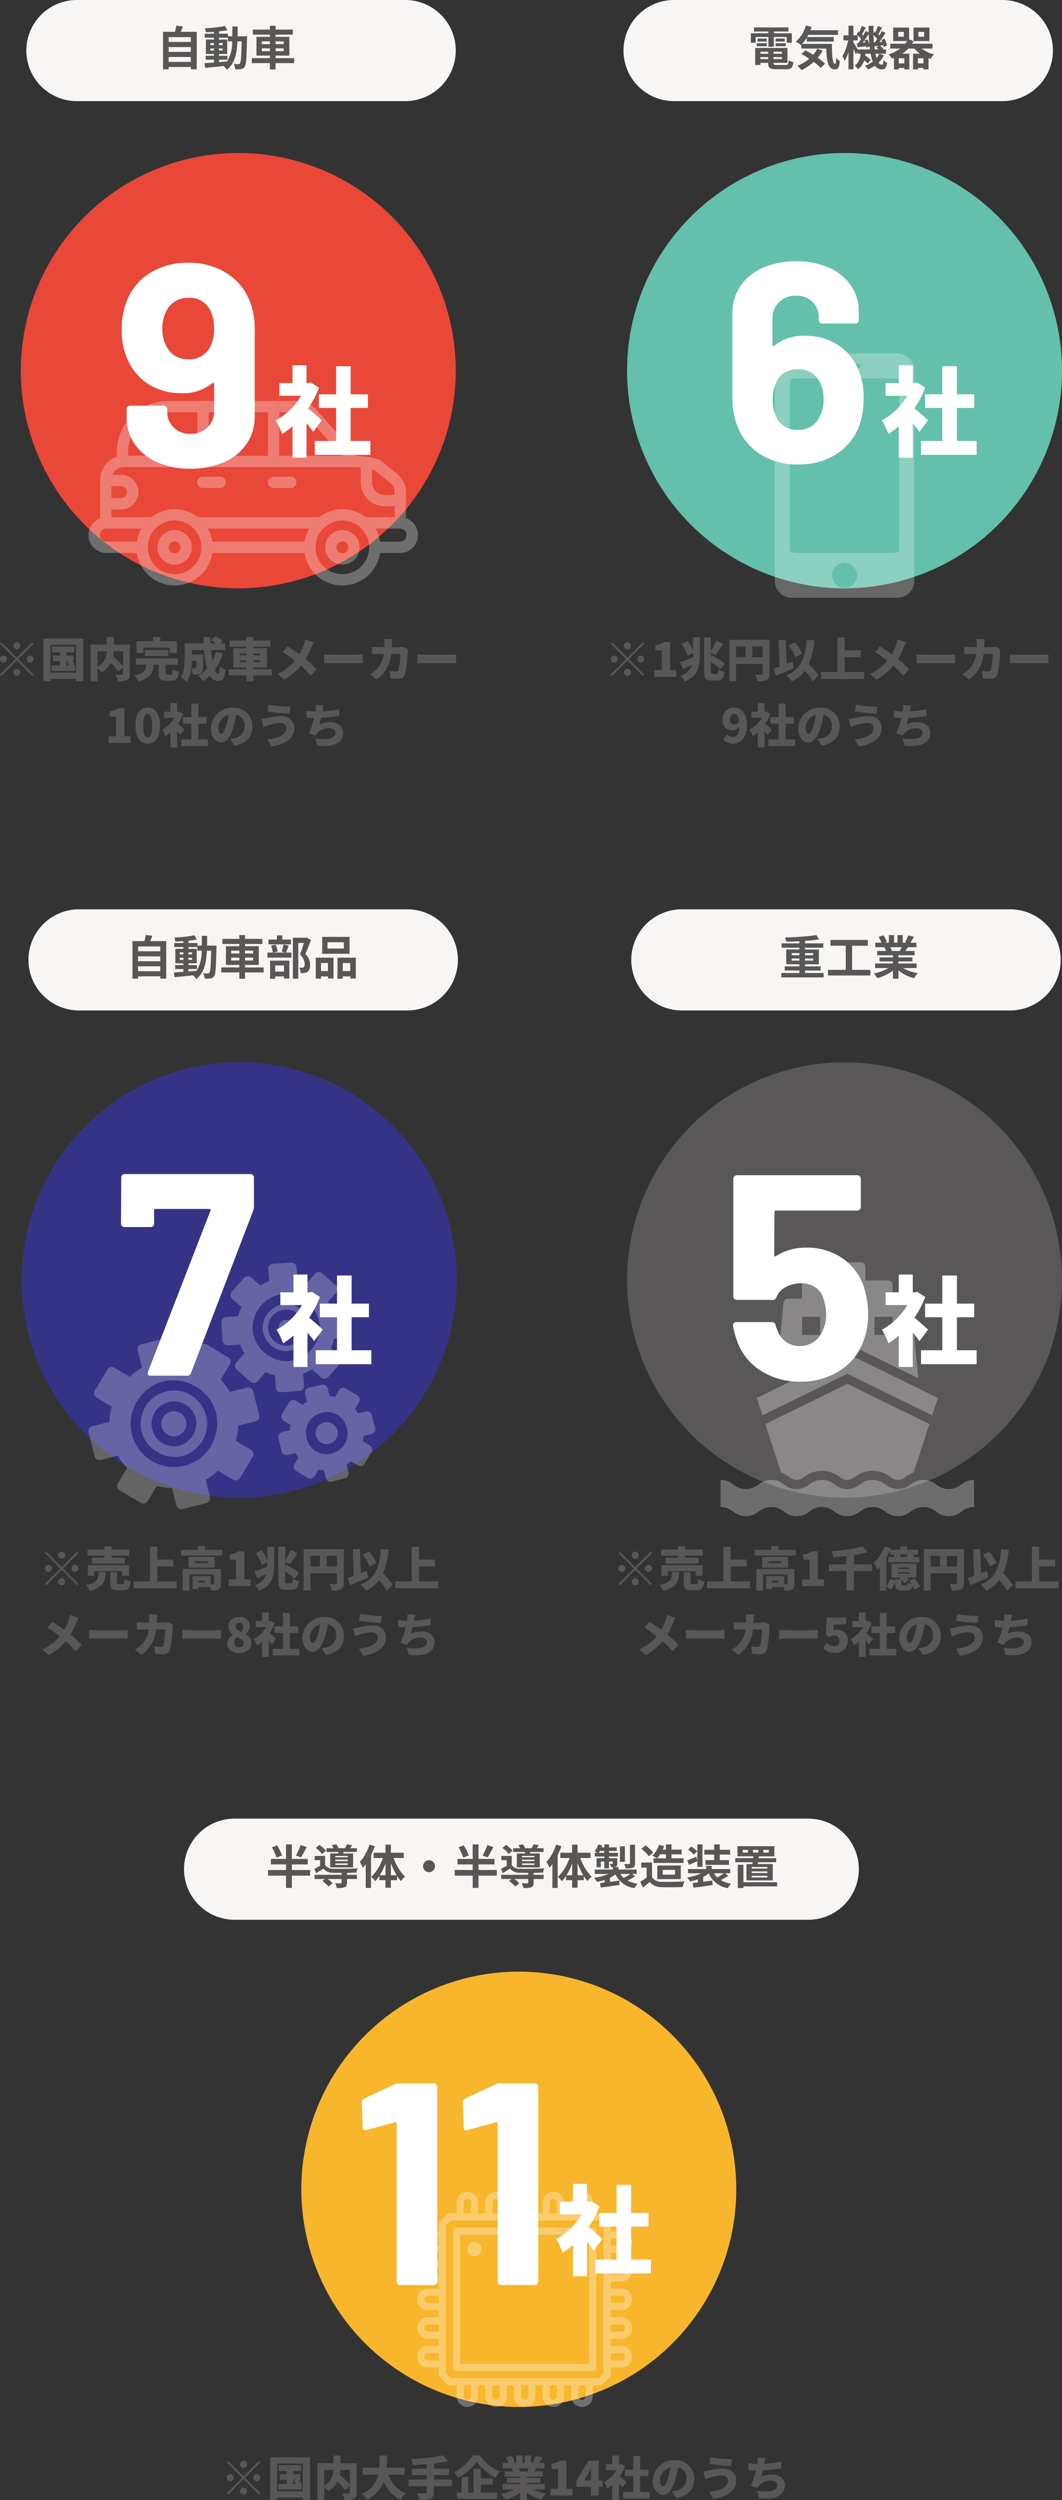 <svg xmlns="http://www.w3.org/2000/svg" xmlns:xlink="http://www.w3.org/1999/xlink" width="273.07" height="642.268" viewBox="0 0 273.07 642.268"><rect x="0" y="0" width="273.07" height="642.268" fill="#333333" stroke="none"/><defs><clipPath id="a"><rect width="84.723" height="47.458" fill="none"/></clipPath><clipPath id="b"><rect width="35.857" height="62.748" fill="none"/></clipPath><clipPath id="c"><rect width="55.272" height="55.272" fill="none"/></clipPath></defs><g transform="translate(6475.32 20633.096)"><path d="M12.99,0H97.426a12.99,12.99,0,0,1,0,25.98H12.99A12.99,12.99,0,0,1,12.99,0Z" transform="translate(-6468.548 -20633.096)" fill="#f8f5f5"/><path d="M-54-7.08a.907.907,0,0,0,.9-.9.907.907,0,0,0-.9-.9.907.907,0,0,0-.9.9A.907.907,0,0,0-54-7.08Zm3.96-1.788L-54-4.908l-3.96-3.96-.348.348,3.96,3.96L-58.32-.588l.348.348L-54-4.212l3.96,3.96.348-.348-3.96-3.96,3.96-3.96ZM-56.52-4.56a.907.907,0,0,0-.9-.9.907.907,0,0,0-.9.9.907.907,0,0,0,.9.9A.907.907,0,0,0-56.52-4.56Zm5.04,0a.907.907,0,0,0,.9.9.907.907,0,0,0,.9-.9.907.907,0,0,0-.9-.9A.907.907,0,0,0-51.48-4.56ZM-54-2.04a.907.907,0,0,0-.9.9.907.907,0,0,0,.9.9.907.907,0,0,0,.9-.9A.907.907,0,0,0-54-2.04Zm12.732-1.98h.756l-.576.3c.192.24.408.528.588.792h-.768Zm1.656,1.092.48-.264a7.108,7.108,0,0,0-.624-.828h.324V-5.472h-1.836v-.816h2.076V-7.8h-5.784v1.512h2.1v.816h-1.8V-4.02h1.8v1.092h-2.208v1.4h6.06v-1.4Zm-5.76,1.848V-8.232h6.6V-1.08Zm-1.776-8.748V1.116h1.776V.528h6.6v.588H-36.9V-9.828Zm20.472,3.24v3.816a32.426,32.426,0,0,0-2.568-2.58A11.158,11.158,0,0,0-29.1-6.588Zm-6.576,0H-30.9a4.424,4.424,0,0,1-2.352,4.044Zm8.3-1.7h-4.14V-10.26h-1.8v1.968H-35V1.164h1.752V-2.244A7.2,7.2,0,0,1-32.22-1.1a6.114,6.114,0,0,0,2.376-2.508,17.125,17.125,0,0,1,1.9,2.2l1.272-.984V-.792c0,.2-.084.264-.3.276s-1.032,0-1.656-.036a6,6,0,0,1,.564,1.716,5.65,5.65,0,0,0,2.388-.3c.552-.276.732-.744.732-1.62Zm3.5.768h6.78v1.392h1.872V-9.168H-17.1v-1.08h-1.872v1.08H-23.22v3.036h1.776Zm6.432,2.2V-6.9h-6.06v1.572ZM-15.3-.588c-.384,0-.444-.048-.444-.456V-3.12h3.156V-4.752H-23.4V-3.12h2.724c-.156,1.3-.516,2.2-3.108,2.724a5.018,5.018,0,0,1,1.008,1.572C-19.62.36-19-1.1-18.768-3.12h1.26v2.1c0,1.5.372,2,1.932,2h1.368c1.236,0,1.68-.492,1.86-2.292a5.505,5.505,0,0,1-1.56-.66c-.048,1.188-.12,1.38-.468,1.38Zm7.524-3.564a5.573,5.573,0,0,1-.168,1.836.408.408,0,0,1-.36.156c-.192,0-.5-.012-.864-.048.084-.672.132-1.332.156-1.944Zm5-2.268a12.313,12.313,0,0,1-.924,2.3,24.706,24.706,0,0,1-.384-2.76H-.42V-8.592H-1.692l.6-.624a10.154,10.154,0,0,0-1.872-1.248L-4.02-9.42a14.352,14.352,0,0,1,1.2.828H-4.176c-.024-.552-.024-1.1-.012-1.656H-6.024q0,.828.036,1.656h-4.848v3.6c0,1.572-.06,3.7-.948,5.112A7.1,7.1,0,0,1-10.3,1.32,8.5,8.5,0,0,0-9.18-2.16,4.066,4.066,0,0,1-8.736-.576a8.748,8.748,0,0,0,1.38-.072,1.335,1.335,0,0,0,.9-.54c.288-.384.348-1.488.384-3.936,0-.192.012-.612.012-.612H-9v-1.14h3.12a23.613,23.613,0,0,0,.8,4.728A8.353,8.353,0,0,1-7.356-.336,10.721,10.721,0,0,1-6.1,1.1,10.649,10.649,0,0,0-4.32-.324a2.356,2.356,0,0,0,1.956,1.38c1.236,0,1.8-.5,2.064-2.844a4.649,4.649,0,0,1-1.476-1C-1.836-1.32-1.98-.72-2.22-.72c-.288,0-.588-.4-.852-1.08A15.229,15.229,0,0,0-1.008-6ZM3.336-3.792v-.456h1.7v.456Zm0-2.184h1.7v.444h-1.7Zm5.208,0v.444H6.852v-.444Zm0,2.184H6.852v-.456H8.544Zm3.024,1.836H6.852v-.456h3.456V-7.356H6.852v-.408h4.38V-9.336H6.852v-.924H5.04v.924H.744v1.572h4.3v.408H1.656v4.944H5.04v.456H.492V-.384H5.04V1.14H6.852V-.384h4.716ZM22.344-8.868l-2.172-.756A9.647,9.647,0,0,1,19.86-8.4a12.916,12.916,0,0,1-1.176,2.616c-.984-.708-2.16-1.5-3.084-2.064L14.352-6.36a32.922,32.922,0,0,1,3.156,2.208,12.741,12.741,0,0,1-4.44,3.408L14.7.732A15.045,15.045,0,0,0,19.032-2.88,24.954,24.954,0,0,1,21.6-.288l1.5-1.68a30.618,30.618,0,0,0-2.832-2.6,19.115,19.115,0,0,0,1.512-3.1A10.8,10.8,0,0,1,22.344-8.868ZM25.032-5.76v2.292c.492-.036,1.392-.072,2.076-.072H33.48c.492,0,1.164.06,1.476.072V-5.76c-.348.024-.936.084-1.476.084H27.108C26.52-5.676,25.512-5.724,25.032-5.76Zm17.52-3.972H40.416a9.919,9.919,0,0,1,.1,1.164c0,.324,0,.648-.012.948H39c-.456,0-1.14-.036-1.692-.1v1.9c.552-.048,1.32-.06,1.692-.06h1.356a6.556,6.556,0,0,1-1.764,3.84A7.544,7.544,0,0,1,36.816-.708L38.508.66a8.765,8.765,0,0,0,3.744-6.54h2.34a15.359,15.359,0,0,1-.456,4.056.59.59,0,0,1-.66.444,9.4,9.4,0,0,1-1.632-.18L42.072.384c.564.048,1.284.108,2.028.108A1.6,1.6,0,0,0,45.78-.54a25.423,25.423,0,0,0,.708-5.916,5.507,5.507,0,0,1,.084-.66l-1.236-.6a5.936,5.936,0,0,1-1,.1H42.42c.024-.312.036-.648.048-.984C42.48-8.892,42.516-9.444,42.552-9.732Zm6.48,3.972v2.292c.492-.036,1.392-.072,2.076-.072H57.48c.492,0,1.164.06,1.476.072V-5.76c-.348.024-.936.084-1.476.084H51.108C50.52-5.676,49.512-5.724,49.032-5.76ZM-30.372,17h5.64V15.272H-26.34V8.06h-1.572a5.815,5.815,0,0,1-2.208.816V10.2h1.644v5.076h-1.9Zm10.032.168c1.884,0,3.156-1.608,3.156-4.68S-18.456,7.9-20.34,7.9s-3.168,1.512-3.168,4.584S-22.224,17.168-20.34,17.168Zm0-1.656c-.636,0-1.152-.576-1.152-3.024s.516-2.952,1.152-2.952,1.14.516,1.14,2.952S-19.7,15.512-20.34,15.512Zm9.456-1.968c-.24-.24-1.1-1.008-1.68-1.476a11.672,11.672,0,0,0,1.332-2.544l-.972-.636-.3.06h-.264v-2.2H-14.5v2.2h-1.62V10.52h2.676a8.115,8.115,0,0,1-3.144,3.036,7.511,7.511,0,0,1,.8,1.68,9.157,9.157,0,0,0,1.284-.96v3.876h1.728v-4.26c.312.384.612.768.828,1.068Zm3.564,2.544V12.02h2.136V10.34H-7.32V6.872h-1.8V10.34h-2.124v1.68H-9.12v4.068h-2.628V17.8h6.864V16.088ZM6.564,12.764A4.7,4.7,0,0,0,1.572,7.928a5.473,5.473,0,0,0-5.664,5.28c0,2.052,1.128,3.66,2.616,3.66,1.416,0,2.5-1.608,3.2-4.008a23.882,23.882,0,0,0,.708-3.132A2.779,2.779,0,0,1,4.572,12.7a3.039,3.039,0,0,1-2.544,3.024,9.131,9.131,0,0,1-1.176.216l1.1,1.728C5.076,17.144,6.564,15.3,6.564,12.764Zm-8.772.252A3.578,3.578,0,0,1,.456,9.776a17.813,17.813,0,0,1-.612,2.7C-.588,13.868-.948,14.6-1.428,14.6-1.848,14.6-2.208,14.06-2.208,13.016Zm17.5.1c0,1.728-1.836,2.6-4.848,2.928l1.032,1.824c3.468-.456,5.88-2.124,5.88-4.68,0-1.968-1.368-3.12-3.372-3.12a16.326,16.326,0,0,0-3.66.528,13.164,13.164,0,0,1-1.428.216l.54,2.064c.372-.144.912-.36,1.248-.456a10.323,10.323,0,0,1,3.036-.576C14.784,11.84,15.288,12.44,15.288,13.112ZM10.752,7.148l-.276,1.74c1.392.24,4.1.48,5.544.576l.288-1.788A36.178,36.178,0,0,1,10.752,7.148Zm14.184.192-2.052-.084a6.6,6.6,0,0,1-.06,1.332c-.012.1-.024.2-.048.324a18.862,18.862,0,0,1-2.28-.24v1.8c.564.06,1.224.084,1.944.108a19.126,19.126,0,0,1-1.344,3.9l1.716.6a3.3,3.3,0,0,1,.312-.5,3.91,3.91,0,0,1,3.192-1.392c1.044,0,1.6.552,1.6,1.164,0,1.656-2.628,1.884-5.184,1.44l.516,1.884c4.02.432,6.648-.576,6.648-3.372,0-1.62-1.392-2.676-3.348-2.676a6.423,6.423,0,0,0-2.76.588c.144-.516.288-1.092.42-1.668,1.644-.084,3.564-.324,4.716-.5l-.036-1.728a29.835,29.835,0,0,1-4.308.552l.036-.18C24.72,8.252,24.792,7.82,24.936,7.34Z" transform="translate(-6417 -20459.207)" fill="#595656"/><path d="M-14.808-.888V-2.136h5.7V-.888Zm5.7-3.8v1.236h-5.7V-4.692Zm0-2.556v1.236h-5.7V-7.248ZM-11.7-8.616c.192-.432.384-.9.564-1.38l-1.728-.192a13.581,13.581,0,0,1-.324,1.572H-16.26V1.032h1.452v-.6h5.7V1.02h1.524V-8.616ZM-1.872-1.44H.3V-2.448H-1.872v-.468H.252V-6.624H-1.872v-.468h2.3v.936H1.524A9.252,9.252,0,0,1,.216-1c-.7.06-1.4.12-2.088.168ZM-4.1-3.8v-.54h.936v.54Zm3.168-.54v.54h-.936v-.54ZM-1.872-5.2v-.528h.936V-5.2ZM-4.1-5.724h.936V-5.2H-4.1Zm7.02-1.74c.024-.792.024-1.632.024-2.508H1.572c0,.888,0,1.716-.012,2.508H.432v-.66h-2.3v-.588C-1.092-8.8-.348-8.9.288-9.036L-.336-10.1a37.18,37.18,0,0,1-5.172.588A4.445,4.445,0,0,1-5.2-8.508c.648-.012,1.332-.048,2.028-.1v.48H-5.532v1.032h2.364v.468H-5.232v3.708h2.064v.468H-5.28V-1.44h2.112v.72c-.924.06-1.764.12-2.436.168l.168,1.2C-4.14.54-2.412.36-.684.18a4.675,4.675,0,0,1,.84.948C2.172-.468,2.724-2.94,2.88-6.156H3.96C3.888-2.28,3.768-.816,3.516-.492a.436.436,0,0,1-.408.2C2.88-.288,2.424-.3,1.9-.348a3.341,3.341,0,0,1,.42,1.368A8.05,8.05,0,0,0,3.8.972a1.339,1.339,0,0,0,.948-.6c.384-.552.48-2.292.588-7.2,0-.168.012-.636.012-.636ZM9.132-3.636v-.732H11.22v.732Zm0-2.532H11.22v.732H9.132Zm5.652,0v.732h-2.1v-.732Zm0,2.532h-2.1v-.732h2.1Zm2.688,1.788H12.684V-2.5h3.54V-7.308h-3.54v-.576h4.44v-1.3h-4.44v-.972H11.22v.972H6.864v1.3H11.22v.576H7.764V-2.5H11.22v.648H6.576V-.564H11.22v1.62h1.464V-.564h4.788Z" transform="translate(-6417.145 -20616.313)" fill="#595656"/><path d="M33.982,190.5A55.917,55.917,0,1,0,89.9,134.586,55.917,55.917,0,0,0,33.982,190.5" transform="translate(-6503.948 -20728.373)" fill="#e94738" fill-rule="evenodd"/><g transform="translate(-6452.566 -20530.139)" opacity="0.29"><g clip-path="url(#a)"><path d="M57.978,239.208a1.454,1.454,0,0,1-1.455-1.455V226.6a6.108,6.108,0,0,1,6.1-6.1h58.861c.057,0,5.8.123,7.335,1.368l4.076,3.312a6,6,0,0,1,2.251,4.735v7.834a1.455,1.455,0,1,1-2.909.077c0-.025,0-.052,0-.077v-7.834a3.061,3.061,0,0,0-1.178-2.477l-4.038-3.283a22.39,22.39,0,0,0-5.538-.746H62.625a3.2,3.2,0,0,0-3.193,3.193v11.153a1.455,1.455,0,0,1-1.455,1.455Z" transform="translate(-53.517 -206.372)" fill="#fff" fill-rule="evenodd"/><path d="M140.7,233.494h-4.079a6.108,6.108,0,0,1-6.1-6.1v-5.129a1.455,1.455,0,0,1,2.909,0v5.129a3.2,3.2,0,0,0,3.193,3.193H140.7a1.454,1.454,0,0,1,0,2.909" transform="translate(-60.526 -206.405)" fill="#fff" fill-rule="evenodd"/><path d="M133.332,247.134h-6.5a1.454,1.454,0,0,1-.076-2.908h6.58a1.686,1.686,0,0,0,0-3.371H123.98a1.455,1.455,0,0,1,0-2.909h9.352a4.594,4.594,0,0,1,0,9.188Zm-23.2,0H83.692a1.454,1.454,0,0,1-.076-2.908h26.509a1.454,1.454,0,1,1,.076,2.908h-.069Zm-43.129,0H57.8a4.594,4.594,0,1,1,0-9.189H69.849a1.455,1.455,0,0,1,0,2.909H57.794a1.685,1.685,0,1,0,0,3.37H67a1.455,1.455,0,1,1,.076,2.909H67Zm45.977-6.281H80.848a1.455,1.455,0,0,1,0-2.909h32.131a1.455,1.455,0,0,1,0,2.909Z" transform="translate(-53.202 -208.024)" fill="#fff" fill-rule="evenodd"/><path d="M76.639,255.266a9.806,9.806,0,1,1,9.807-9.806,9.807,9.807,0,0,1-9.807,9.806m0-16.7a6.893,6.893,0,1,0,6.893,6.894,6.894,6.894,0,0,0-6.893-6.894" transform="translate(-54.493 -207.807)" fill="#fff" fill-rule="evenodd"/><path d="M124.284,255.266a9.806,9.806,0,1,1,9.807-9.806,9.807,9.807,0,0,1-9.807,9.806m0-16.7a6.893,6.893,0,1,0,6.893,6.894,6.894,6.894,0,0,0-6.893-6.894" transform="translate(-59.006 -207.807)" fill="#fff" fill-rule="evenodd"/><path d="M77.2,250.457a4.429,4.429,0,1,1,4.43-4.429,4.429,4.429,0,0,1-4.43,4.429m0-5.95a1.516,1.516,0,1,0,1.516,1.516,1.516,1.516,0,0,0-1.516-1.516Z" transform="translate(-55.056 -208.371)" fill="#fff" fill-rule="evenodd"/><path d="M124.845,250.457a4.429,4.429,0,1,1,4.43-4.429,4.429,4.429,0,0,1-4.43,4.429m0-5.95a1.516,1.516,0,1,0,1.516,1.516,1.516,1.516,0,0,0-1.516-1.516Z" transform="translate(-59.568 -208.371)" fill="#fff" fill-rule="evenodd"/><path d="M122.283,221.931a1.448,1.448,0,0,1-1.094-.5L110.71,209.483a3.75,3.75,0,0,0-2.815-1.636H74.331a10.175,10.175,0,0,0-10.164,10.164v2.468a1.455,1.455,0,0,1-2.909,0v-2.468a13.087,13.087,0,0,1,13.073-13.073H107.9a6.651,6.651,0,0,1,5,2.629l10.478,11.952a1.453,1.453,0,0,1-1.093,2.413Z" transform="translate(-53.965 -204.898)" fill="#fff" fill-rule="evenodd"/><path d="M61.891,234.816H57.97a1.455,1.455,0,0,1-.076-2.909h4a1.547,1.547,0,0,0,0-3.092H57.97a1.455,1.455,0,0,1,0-2.909h3.921a4.455,4.455,0,0,1,0,8.91" transform="translate(-53.512 -206.884)" fill="#fff" fill-rule="evenodd"/><path d="M105.642,221.927a1.454,1.454,0,0,1-1.455-1.455V206.387a1.454,1.454,0,1,1,2.908-.076q0,.038,0,.076v14.086a1.455,1.455,0,0,1-1.453,1.454" transform="translate(-58.031 -204.894)" fill="#fff" fill-rule="evenodd"/><path d="M85.591,221.927a1.454,1.454,0,0,1-1.455-1.455V206.387a1.455,1.455,0,0,1,2.909-.076q0,.038,0,.076v14.086a1.453,1.453,0,0,1-1.452,1.454Z" transform="translate(-56.132 -204.894)" fill="#fff" fill-rule="evenodd"/><path d="M89.943,229.341H85.588a1.455,1.455,0,1,1-.076-2.909h4.431a1.455,1.455,0,1,1,.076,2.909Z" transform="translate(-56.128 -206.934)" fill="#fff" fill-rule="evenodd"/><path d="M109.993,229.341h-4.355a1.455,1.455,0,1,1-.076-2.909h4.431a1.455,1.455,0,1,1,.076,2.909Z" transform="translate(-58.027 -206.934)" fill="#fff" fill-rule="evenodd"/></g></g><path d="M34.854-42.4a18.89,18.89,0,0,1,1.258,7.252v22.274A12.336,12.336,0,0,1,34.04-5.809a13.34,13.34,0,0,1-5.846,4.736A21.26,21.26,0,0,1,19.536.592a20.545,20.545,0,0,1-8.51-1.665A13.614,13.614,0,0,1,5.254-5.735a11.868,11.868,0,0,1-2.072-6.919v-2.072a.856.856,0,0,1,.259-.629.856.856,0,0,1,.629-.259h8.658a.856.856,0,0,1,.629.259.856.856,0,0,1,.259.629v.666a5.459,5.459,0,0,0,1.665,4.07,5.833,5.833,0,0,0,4.255,1.628,6.079,6.079,0,0,0,4.44-1.665,5.7,5.7,0,0,0,1.7-4.255v-6.882a.3.3,0,0,0-.148-.3.242.242,0,0,0-.3.074,11.885,11.885,0,0,1-7.992,2.59,15.585,15.585,0,0,1-7.955-2.035,14.139,14.139,0,0,1-5.513-5.883,17.933,17.933,0,0,1-1.85-8.51,18.789,18.789,0,0,1,1.48-7.7A14.564,14.564,0,0,1,9.361-49.8a18.118,18.118,0,0,1,9.657-2.516,18.041,18.041,0,0,1,9.805,2.627A14.854,14.854,0,0,1,34.854-42.4ZM19.018-27.528a5.875,5.875,0,0,0,5.55-3.034,9.837,9.837,0,0,0,1.11-4.958,10.587,10.587,0,0,0-.962-4.514,5.769,5.769,0,0,0-5.624-3.256,5.957,5.957,0,0,0-5.624,3.256,9.715,9.715,0,0,0-1.11,4.662,9.227,9.227,0,0,0,1.258,4.884A5.984,5.984,0,0,0,19.018-27.528Z" transform="translate(-6445.938 -20513.279)" fill="#fff"/><path d="M-.4-7.2c-.5-.5-2.3-2.1-3.5-3.075a24.317,24.317,0,0,0,2.775-5.3L-3.15-16.9l-.625.125h-.55V-21.35h-3.6v4.575H-11.3V-13.5h5.575a16.905,16.905,0,0,1-6.55,6.325,15.649,15.649,0,0,1,1.675,3.5,19.077,19.077,0,0,0,2.675-2V2.4h3.6V-6.475c.65.8,1.275,1.6,1.725,2.225ZM7.025-1.9v-8.475h4.45v-3.5H7.025V-21.1H3.275v7.225H-1.15v3.5H3.275V-1.9H-2.2V1.675H12.1V-1.9Z" transform="translate(-6392.184 -20517.918)" fill="#fff"/><path d="M12.99,0H97.426a12.99,12.99,0,0,1,0,25.98H12.99A12.99,12.99,0,0,1,12.99,0Z" transform="translate(-6315 -20633.096)" fill="#f8f5f5"/><path d="M-51.654-7.08a.907.907,0,0,0,.9-.9.907.907,0,0,0-.9-.9.907.907,0,0,0-.9.9A.907.907,0,0,0-51.654-7.08Zm3.96-1.788-3.96,3.96-3.96-3.96-.348.348L-52-4.56-55.974-.588l.348.348,3.972-3.972,3.96,3.96.348-.348-3.96-3.96,3.96-3.96Zm-6.48,4.308a.907.907,0,0,0-.9-.9.907.907,0,0,0-.9.9.907.907,0,0,0,.9.9A.907.907,0,0,0-54.174-4.56Zm5.04,0a.907.907,0,0,0,.9.9.907.907,0,0,0,.9-.9.907.907,0,0,0-.9-.9A.907.907,0,0,0-49.134-4.56Zm-2.52,2.52a.907.907,0,0,0-.9.9.907.907,0,0,0,.9.9.907.907,0,0,0,.9-.9A.907.907,0,0,0-51.654-2.04ZM-44.718,0h5.64V-1.728h-1.608V-8.94h-1.572a5.815,5.815,0,0,1-2.208.816V-6.8h1.644v5.076h-1.9Zm9.948-6.732a16.936,16.936,0,0,0-1.452-2.484L-37.7-8.46a14.229,14.229,0,0,1,1.5,3.048l1.428-.768v1.188c-1.272.48-2.532.948-3.36,1.2l.792,1.776c.7-.324,1.488-.708,2.292-1.092A4.332,4.332,0,0,1-37.974-.276,6.089,6.089,0,0,1-36.93,1.2c3.42-1.32,3.888-3.888,3.888-6.564v-4.788H-34.77Zm5.016,6c-.4,0-.432-.084-.432-.78V-3.768a15.242,15.242,0,0,1,2.448,1.812L-26.6-3.4A18.224,18.224,0,0,0-29.91-5.484l-.276.336V-6.3l1.176.672a33.724,33.724,0,0,0,1.992-2.856l-1.74-.876a15.928,15.928,0,0,1-1.428,2.724v-3.516H-31.95v8.64c0,1.908.408,2.436,1.9,2.436h1.488c1.212,0,1.692-.6,1.9-2.2a4.888,4.888,0,0,1-1.572-.684c-.072.96-.156,1.224-.5,1.224Zm10.236-4.32V-7.8h2.628v2.748ZM-23.706-7.8h2.448v2.748h-2.448Zm8.58-1.728H-25.458V1.128h1.752V-3.324h6.816V-.852c0,.216-.084.288-.312.288s-1.02.012-1.644-.036a6.17,6.17,0,0,1,.624,1.74A5.292,5.292,0,0,0-15.858.816c.552-.288.732-.756.732-1.644Zm8.388,3.552A12.348,12.348,0,0,0-8.622-8.868l-1.62.78A12.736,12.736,0,0,1-8.454-5.052Zm-2.5,2.028c-.48.192-.984.4-1.476.588l-.24-6.192L-12.8-9.48l.276,6.816c-.588.216-1.128.4-1.584.54l.6,1.872c1.38-.564,3.12-1.284,4.68-1.98Zm6.72,3.624A24.5,24.5,0,0,0-5.022-3.3,19.411,19.411,0,0,0-3.606-9.36L-5.55-9.528c-.4,4.8-1.62,7.716-5.256,9.12a10.251,10.251,0,0,1,1.392,1.56,8.776,8.776,0,0,0,3.4-2.736A20.039,20.039,0,0,1-4,1.14Zm6.732-.9V-5.052H8.346V-6.816H4.218v-3.312H2.334v8.9H-1.878V.54H9.2V-1.224ZM20-8.868l-2.172-.756A9.647,9.647,0,0,1,17.514-8.4a12.916,12.916,0,0,1-1.176,2.616c-.984-.708-2.16-1.5-3.084-2.064L12.006-6.36a32.922,32.922,0,0,1,3.156,2.208,12.741,12.741,0,0,1-4.44,3.408L12.354.732A15.045,15.045,0,0,0,16.686-2.88,24.954,24.954,0,0,1,19.254-.288l1.5-1.68a30.618,30.618,0,0,0-2.832-2.6,19.115,19.115,0,0,0,1.512-3.1A10.8,10.8,0,0,1,20-8.868ZM22.686-5.76v2.292c.492-.036,1.392-.072,2.076-.072h6.372c.492,0,1.164.06,1.476.072V-5.76c-.348.024-.936.084-1.476.084H24.762C24.174-5.676,23.166-5.724,22.686-5.76Zm17.52-3.972H38.07a9.919,9.919,0,0,1,.1,1.164c0,.324,0,.648-.012.948h-1.5c-.456,0-1.14-.036-1.692-.1v1.9c.552-.048,1.32-.06,1.692-.06H38.01a6.556,6.556,0,0,1-1.764,3.84A7.544,7.544,0,0,1,34.47-.708L36.162.66a8.765,8.765,0,0,0,3.744-6.54h2.34a15.359,15.359,0,0,1-.456,4.056.59.59,0,0,1-.66.444A9.4,9.4,0,0,1,39.5-1.56L39.726.384c.564.048,1.284.108,2.028.108A1.6,1.6,0,0,0,43.434-.54a25.423,25.423,0,0,0,.708-5.916,5.507,5.507,0,0,1,.084-.66l-1.236-.6a5.936,5.936,0,0,1-1,.1h-1.92c.024-.312.036-.648.048-.984C40.134-8.892,40.17-9.444,40.206-9.732Zm6.48,3.972v2.292c.492-.036,1.392-.072,2.076-.072h6.372c.492,0,1.164.06,1.476.072V-5.76c-.348.024-.936.084-1.476.084H48.762C48.174-5.676,47.166-5.724,46.686-5.76Zm-71.94,16.688c0-1.032.48-1.428,1.044-1.428s1.116.42,1.284,1.9a1.413,1.413,0,0,1-1.248.84C-24.774,12.236-25.254,11.888-25.254,10.928Zm.8,6.24c1.824,0,3.528-1.5,3.528-4.74S-22.566,7.9-24.258,7.9a2.864,2.864,0,0,0-2.94,3.024,2.484,2.484,0,0,0,2.616,2.808,2.422,2.422,0,0,0,1.7-.876c-.084,1.932-.8,2.58-1.716,2.58a1.974,1.974,0,0,1-1.356-.624L-27.078,16.1A3.631,3.631,0,0,0-24.45,17.168Zm9.912-3.624c-.24-.24-1.1-1.008-1.68-1.476a11.672,11.672,0,0,0,1.332-2.544l-.972-.636-.3.06h-.264v-2.2H-18.15v2.2h-1.62V10.52h2.676a8.115,8.115,0,0,1-3.144,3.036,7.511,7.511,0,0,1,.8,1.68,9.157,9.157,0,0,0,1.284-.96v3.876h1.728v-4.26c.312.384.612.768.828,1.068Zm3.564,2.544V12.02h2.136V10.34h-2.136V6.872h-1.8V10.34H-14.9v1.68h2.124v4.068H-15.4V17.8h6.864V16.088ZM2.91,12.764A4.7,4.7,0,0,0-2.082,7.928a5.473,5.473,0,0,0-5.664,5.28c0,2.052,1.128,3.66,2.616,3.66,1.416,0,2.5-1.608,3.2-4.008a23.882,23.882,0,0,0,.708-3.132A2.779,2.779,0,0,1,.918,12.7a3.039,3.039,0,0,1-2.544,3.024,9.131,9.131,0,0,1-1.176.216l1.1,1.728C1.422,17.144,2.91,15.3,2.91,12.764Zm-8.772.252A3.578,3.578,0,0,1-3.2,9.776a17.813,17.813,0,0,1-.612,2.7C-4.242,13.868-4.6,14.6-5.082,14.6-5.5,14.6-5.862,14.06-5.862,13.016Zm17.5.1c0,1.728-1.836,2.6-4.848,2.928l1.032,1.824c3.468-.456,5.88-2.124,5.88-4.68,0-1.968-1.368-3.12-3.372-3.12a16.326,16.326,0,0,0-3.66.528,13.164,13.164,0,0,1-1.428.216l.54,2.064c.372-.144.912-.36,1.248-.456a10.323,10.323,0,0,1,3.036-.576C11.13,11.84,11.634,12.44,11.634,13.112ZM7.1,7.148l-.276,1.74c1.392.24,4.1.48,5.544.576l.288-1.788A36.178,36.178,0,0,1,7.1,7.148Zm14.184.192L19.23,7.256a6.6,6.6,0,0,1-.06,1.332c-.012.1-.024.2-.048.324a18.862,18.862,0,0,1-2.28-.24v1.8c.564.06,1.224.084,1.944.108a19.126,19.126,0,0,1-1.344,3.9l1.716.6a3.3,3.3,0,0,1,.312-.5,3.91,3.91,0,0,1,3.192-1.392c1.044,0,1.6.552,1.6,1.164,0,1.656-2.628,1.884-5.184,1.44l.516,1.884c4.02.432,6.648-.576,6.648-3.372,0-1.62-1.392-2.676-3.348-2.676a6.423,6.423,0,0,0-2.76.588c.144-.516.288-1.092.42-1.668,1.644-.084,3.564-.324,4.716-.5L25.23,8.312a29.835,29.835,0,0,1-4.308.552l.036-.18C21.066,8.252,21.138,7.82,21.282,7.34Z" transform="translate(-6262.334 -20459.207)" fill="#595656"/><path d="M-22-7.284h3.264v2.5h1.392v-2.5h3.3V-5.8h1.32V-8.232h-4.62v-.456H-13.6V-9.744H-22.44v1.056h3.708v.456h-4.524V-5.8H-22Zm5.112,2.376h2.616v-.78h-2.616Zm0-1.968v.768h2.34v-.768Zm-2.28,0h-2.364v.768h2.364Zm-2.592,1.968h2.592v-.78h-2.592ZM-20.8-1.6v-.516H-18.8V-1.6ZM-18.8-3.5v.528H-20.8V-3.5Zm3.54.528h-2.172V-3.5h2.172ZM-17.436-1.6v-.516h2.172V-1.6Zm.864,1.512c-.732,0-.864-.072-.864-.516V-.636h3.588V-4.464h-8.3V-.108H-20.8V-.636H-18.8V-.6c0,1.26.456,1.608,2.1,1.608h2.52c1.308,0,1.692-.4,1.86-1.836a3.649,3.649,0,0,1-1.188-.456c-.084,1.02-.192,1.2-.792,1.2ZM-6.18-4.248A7.851,7.851,0,0,1-7.236-2.7c-.684-.432-1.38-.84-2-1.164l-1.02.936c.636.36,1.332.78,2.016,1.236A10.621,10.621,0,0,1-11.28.12a8.344,8.344,0,0,1,1.056,1.116A13.432,13.432,0,0,0-7.092-.876,12.882,12.882,0,0,1-5.316.672l1.14-1.08a14.668,14.668,0,0,0-1.9-1.536A10.313,10.313,0,0,0-4.8-3.792Zm-3.9-1.26A9.547,9.547,0,0,0-8.868-7.116v1.008h6.924V-7.26h-6.84c.108-.18.216-.372.312-.564h7.62V-9.012H-7.944c.108-.288.2-.588.3-.888l-1.488-.312a7.886,7.886,0,0,1-2.556,4.1,11.758,11.758,0,0,1,1.3.9l.108-.1v1h6.432c.072,3.072.42,5.364,2.172,5.364C-.756,1.056-.5.42-.4-1.08a5.779,5.779,0,0,1-.924-.888C-1.344-1-1.392-.372-1.572-.36c-.7,0-.852-2.268-.828-5.148ZM9.756-2.976a4.959,4.959,0,0,1-.7,1.092c-.1-.324-.192-.7-.276-1.092Zm-5.52-1.1c-.288-.5-.864-1.428-1.116-1.8V-6.4H4.212V-7.668A7.744,7.744,0,0,1,5.1-6.78c-.24.384-.492.744-.72,1.056L4.008-5.7,4.2-4.644c.672-.072,1.416-.168,2.2-.252.024.132.036.252.048.36L7.26-4.86c.036.264.072.528.1.78ZM5.952-6.4a5.659,5.659,0,0,1,.192.54L5.5-5.808c.516-.672,1.08-1.512,1.56-2.256.024.96.084,1.884.168,2.76a7.153,7.153,0,0,0-.468-1.344Zm2.436.5c-.048-.6-.084-1.212-.1-1.86a8.113,8.113,0,0,1,.96.972c-.2.312-.408.612-.6.864Zm.2,1.812c-.06-.36-.108-.732-.144-1.128l.072.336c.336-.036.684-.084,1.056-.12l-.54.468a6.7,6.7,0,0,1,.576.444Zm1.236,1.1h1.68v-1.1H10.6l.228-.2a4.69,4.69,0,0,0-.912-.756l.888-.12a4.659,4.659,0,0,1,.1.468l.852-.36a7.354,7.354,0,0,0-.624-1.776l-.8.288c.072.156.144.324.2.492L9.8-6c.528-.708,1.1-1.584,1.584-2.34l-.972-.48c-.168.348-.384.756-.612,1.152L9.492-7.98c.3-.468.648-1.116.984-1.716l-1.068-.4A12.435,12.435,0,0,1,8.82-8.556L8.628-8.7l-.348.5c-.012-.636-.012-1.284,0-1.956H7.02c0,.588.012,1.164.024,1.728l-.8-.4c-.168.36-.372.756-.612,1.164-.084-.1-.192-.2-.3-.312.288-.48.636-1.14.972-1.716l-1.056-.408a15.96,15.96,0,0,1-.588,1.548l-.2-.156-.528.78c.084.072.18.144.264.228H3.12v-2.472H1.848v2.472H.564v1.3H1.752A12.618,12.618,0,0,1,.288-2.352a8.135,8.135,0,0,1,.6,1.212A10.268,10.268,0,0,0,1.848-3.4V1.032H3.12v-5.28c.24.528.48,1.08.6,1.44l.48-.708v.54h.744A3.822,3.822,0,0,1,3.468.084a3.306,3.306,0,0,1,.8.936,4.1,4.1,0,0,0,1.6-2.3,7.583,7.583,0,0,1,.924.816l.768-.948a9.564,9.564,0,0,0-1.428-1.1c.024-.144.048-.3.06-.456H7.548A11.043,11.043,0,0,0,8.1-.96,7.444,7.444,0,0,1,6.1.12a5.272,5.272,0,0,1,.744.912A8.663,8.663,0,0,0,8.652.084a1.979,1.979,0,0,0,1.644.96c.936,0,1.272-.36,1.488-1.716a3.418,3.418,0,0,1-.924-.648c-.06.948-.168,1.176-.468,1.176a1.009,1.009,0,0,1-.8-.552,6.927,6.927,0,0,0,1.356-1.86ZM19.692-.492v-1.32H21.12v1.32Zm-3.48,0h-1.44v-1.32h1.44ZM16.08-7.344H14.628V-8.592H16.08Zm3.756-1.248H21.3v1.248H19.836Zm3.612,4.284V-5.556H18.192a6.214,6.214,0,0,0,.372-.684v.012h4.1v-3.48h-4.1v3.444l-1.128-.384v-3.06h-4.1v3.48h3.6c-.144.228-.3.456-.468.672H12.588v1.248h2.568a10.494,10.494,0,0,1-2.976,1.5,5.2,5.2,0,0,1,.84,1.092c.18-.06.348-.12.516-.192V1.068h1.236v-.4h1.44v.384H17.5V-2.988H15.66a8.9,8.9,0,0,0,1.584-1.32H18.8a7.082,7.082,0,0,0,1.416,1.32H18.444V1.068h1.248v-.4H21.12v.384h1.308v-2.9c.168.06.348.12.528.168a5.789,5.789,0,0,1,.9-1.14,8.213,8.213,0,0,1-3.18-1.488Z" transform="translate(-6259 -20616.313)" fill="#595656"/><path d="M33.982,190.5A55.917,55.917,0,1,0,89.9,134.586,55.917,55.917,0,0,0,33.982,190.5" transform="translate(-6348.066 -20728.373)" fill="#64c0ab" fill-rule="evenodd"/><path d="M35.04-24.747a17.755,17.755,0,0,1,1.752,8.395A19.729,19.729,0,0,1,35.405-8.76a14.849,14.849,0,0,1-5.913,6.789A17.684,17.684,0,0,1,20,.511,17.75,17.75,0,0,1,10.293-2.08,14.712,14.712,0,0,1,4.38-9.271a18.731,18.731,0,0,1-1.314-7.154V-38.4a12.016,12.016,0,0,1,2.081-6.971,13.405,13.405,0,0,1,5.8-4.672,20.973,20.973,0,0,1,8.541-1.643,20.268,20.268,0,0,1,8.4,1.643,13.175,13.175,0,0,1,5.658,4.6,11.859,11.859,0,0,1,2.007,6.826v2.044a.845.845,0,0,1-.255.62.845.845,0,0,1-.621.256H26.134a.845.845,0,0,1-.621-.256.845.845,0,0,1-.256-.62v-.657a5.447,5.447,0,0,0-1.606-4.015,5.63,5.63,0,0,0-4.161-1.606,6.124,6.124,0,0,0-4.417,1.643,5.557,5.557,0,0,0-1.715,4.2v6.862q0,.219.146.255A.3.3,0,0,0,13.8-30a11.838,11.838,0,0,1,7.957-2.555A15.374,15.374,0,0,1,29.6-30.551,13.948,13.948,0,0,1,35.04-24.747ZM25.4-11.607a9.061,9.061,0,0,0,1.1-4.6,9.058,9.058,0,0,0-1.168-4.818A5.9,5.9,0,0,0,20-23.944q-3.942,0-5.475,2.993a9.7,9.7,0,0,0-1.1,4.891,9.56,9.56,0,0,0,.949,4.453A5.691,5.691,0,0,0,19.929-8.4,5.723,5.723,0,0,0,25.4-11.607Z" transform="translate(-6290.056 -20514.279)" fill="#fff"/><path d="M-.4-7.2c-.5-.5-2.3-2.1-3.5-3.075a24.317,24.317,0,0,0,2.775-5.3L-3.15-16.9l-.625.125h-.55V-21.35h-3.6v4.575H-11.3V-13.5h5.575a16.905,16.905,0,0,1-6.55,6.325,15.649,15.649,0,0,1,1.675,3.5,19.077,19.077,0,0,0,2.675-2V2.4h3.6V-6.475c.65.8,1.275,1.6,1.725,2.225ZM7.025-1.9v-8.475h4.45v-3.5H7.025V-21.1H3.275v7.225H-1.15v3.5H3.275V-1.9H-2.2V1.675H12.1V-1.9Z" transform="translate(-6236.302 -20517.918)" fill="#fff"/><g transform="translate(-6276.095 -20542.277)" opacity="0.254"><g clip-path="url(#b)"><path d="M82.113,205.675v54.117a4.325,4.325,0,0,0,4.316,4.316h27.224a4.325,4.325,0,0,0,4.316-4.316V205.675a4.324,4.324,0,0,0-4.314-4.316H86.428a4.326,4.326,0,0,0-4.316,4.316ZM96.84,258.344a3.2,3.2,0,1,1,3.2,3.2,3.2,3.2,0,0,1-3.2-3.2M91.717,203.92a.64.64,0,1,1-.64.64.64.64,0,0,1,.64-.64m12.487.64a.642.642,0,0,1-.64.64H96.519a.64.64,0,1,1,0-1.28h7.045a.641.641,0,0,1,.64.64m5.174,48.021H90.706a27.061,27.061,0,0,1-4.656-.218.092.092,0,0,1-.005-.045c0-.012-.008-.032-.008-.044-.044-.435-.082-2.3-.082-4.444V212.513a27.086,27.086,0,0,1,.217-4.649.084.084,0,0,1,.045-.007c.333-.057,2.262-.1,4.489-.1h18.671a26.866,26.866,0,0,1,4.648.218c.007.005.007.025.007.044.057.333.1,2.261.1,4.489v35.319c0,1.595-.02,3.036-.053,3.842a.276.276,0,0,0-.005.064,3.024,3.024,0,0,1-.108.66,36.793,36.793,0,0,1-4.583.185Z" transform="translate(-82.113 -201.359)" fill="#fff"/></g></g><path d="M12.99,0H160.521a12.99,12.99,0,1,1,0,25.98H12.99A12.99,12.99,0,0,1,12.99,0Z" transform="translate(-6428 -20165.881)" fill="#f8f5f5"/><path d="M-67.308-7.08a.907.907,0,0,0,.9-.9.907.907,0,0,0-.9-.9.907.907,0,0,0-.9.9A.907.907,0,0,0-67.308-7.08Zm3.96-1.788-3.96,3.96-3.96-3.96-.348.348,3.96,3.96L-71.628-.588l.348.348,3.972-3.972,3.96,3.96L-63-.6l-3.96-3.96L-63-8.52Zm-6.48,4.308a.907.907,0,0,0-.9-.9.907.907,0,0,0-.9.9.907.907,0,0,0,.9.9A.907.907,0,0,0-69.828-4.56Zm5.04,0a.907.907,0,0,0,.9.9.907.907,0,0,0,.9-.9.907.907,0,0,0-.9-.9A.907.907,0,0,0-64.788-4.56Zm-2.52,2.52a.907.907,0,0,0-.9.9.907.907,0,0,0,.9.9.907.907,0,0,0,.9-.9A.907.907,0,0,0-67.308-2.04Zm12.732-1.98h.756l-.576.3c.192.24.408.528.588.792h-.768Zm1.656,1.092.48-.264a7.108,7.108,0,0,0-.624-.828h.324V-5.472h-1.836v-.816H-52.5V-7.8h-5.784v1.512h2.1v.816h-1.8V-4.02h1.8v1.092h-2.208v1.4h6.06v-1.4ZM-58.68-1.08V-8.232h6.6V-1.08Zm-1.776-8.748V1.116h1.776V.528h6.6v.588h1.872V-9.828Zm20.472,3.24v3.816a32.426,32.426,0,0,0-2.568-2.58,11.159,11.159,0,0,0,.144-1.236Zm-6.576,0h2.352A4.424,4.424,0,0,1-46.56-2.544Zm8.3-1.7H-42.4V-10.26h-1.8v1.968h-4.116V1.164h1.752V-2.244A7.2,7.2,0,0,1-45.528-1.1a6.114,6.114,0,0,0,2.376-2.508,17.125,17.125,0,0,1,1.9,2.2l1.272-.984V-.792c0,.2-.084.264-.3.276s-1.032,0-1.656-.036a6,6,0,0,1,.564,1.716,5.65,5.65,0,0,0,2.388-.3c.552-.276.732-.744.732-1.62ZM-25.92-5.34V-7.152h-4.608c.1-1.056.108-2.112.12-3.108h-1.92c-.012,1,0,2.052-.084,3.108h-4.26V-5.34H-32.7A6.941,6.941,0,0,1-36.912-.4a5.462,5.462,0,0,1,1.32,1.488A8.293,8.293,0,0,0-31.272-3.6a8.569,8.569,0,0,0,4.356,4.692,7.526,7.526,0,0,1,1.3-1.656A7.563,7.563,0,0,1-30-5.34ZM-13.728-4.1h-4.644V-5.22h3.912V-6.888h-3.912V-8.232a32.666,32.666,0,0,0,3.612-.624l-1.26-1.452a45.8,45.8,0,0,1-8.172.924,6.464,6.464,0,0,1,.432,1.536c1.14-.036,2.352-.1,3.564-.2v1.164h-3.828V-5.22H-20.2V-4.1h-4.668v1.7H-20.2V-.876c0,.24-.108.324-.384.324s-1.32,0-2.148-.036A7.386,7.386,0,0,1-22.02,1.14a7.677,7.677,0,0,0,2.772-.3c.648-.264.876-.708.876-1.68V-2.4h4.644Zm5.376-6.228a12.585,12.585,0,0,1-4.872,4.368,7.142,7.142,0,0,1,1.116,1.416A14.862,14.862,0,0,0-7.368-8.6,15.565,15.565,0,0,0-2.544-4.536,9.417,9.417,0,0,1-1.368-6.108a11.607,11.607,0,0,1-5.16-4.224Zm2.04,7.512H-3.24V-4.368H-6.312V-6.8h-1.86v6.06H-9.54V-4.788h-1.716V-.744h-1.188V.828H-2.172V-.744h-4.14Zm12.3-4.164a7.51,7.51,0,0,1-.3.78H3.648l.144-.024a5.085,5.085,0,0,0-.312-.756Zm4.14,5.448V-2.952H5.544v-.336H9.072V-4.524H5.544V-4.86H9.612V-6.2H7.452c.144-.24.3-.5.468-.78h2.172V-8.4H8.712c.264-.384.564-.864.876-1.38L7.752-10.2A9.741,9.741,0,0,1,7.08-8.508l.36.108H6.648v-1.872H5V-8.4H4.428v-1.872H2.808V-8.4H1.944l.54-.192a9.075,9.075,0,0,0-.852-1.656l-1.5.5A12.533,12.533,0,0,1,.78-8.4H-.66v1.416h2.3a7.48,7.48,0,0,1,.288.78h-2.1V-4.86H3.816v.336H.42v1.236h3.4v.336h-4.5v1.416H2.388A12.514,12.514,0,0,1-1.08-.42,7.941,7.941,0,0,1,.036,1.032a11.459,11.459,0,0,0,3.78-1.74V1.14H5.544V-.768A9.51,9.51,0,0,0,9.3,1.032,7.647,7.647,0,0,1,10.476-.552a11.672,11.672,0,0,1-3.42-.984ZM11.628,0h5.64V-1.728H15.66V-8.94H14.088a5.815,5.815,0,0,1-2.208.816V-6.8h1.644v5.076h-1.9ZM20.3-3.852l1.02-1.764c.252-.5.492-1.02.72-1.536h.048c-.024.576-.072,1.428-.072,1.992v1.308ZM22.02,0h1.992V-2.232H25v-1.62h-.984V-8.94h-2.64L18.264-3.708v1.476H22.02Zm9.1-3.456c-.24-.24-1.1-1.008-1.68-1.476a11.672,11.672,0,0,0,1.332-2.544L29.8-8.112l-.3.06h-.264v-2.2H27.5v2.2h-1.62V-6.48H28.56a8.115,8.115,0,0,1-3.144,3.036,7.511,7.511,0,0,1,.8,1.68,9.157,9.157,0,0,0,1.284-.96V1.152h1.728v-4.26c.312.384.612.768.828,1.068ZM34.68-.912V-4.98h2.136V-6.66H34.68v-3.468h-1.8V-6.66H30.756v1.68H32.88V-.912H30.252V.8h6.864V-.912ZM48.564-4.236a4.7,4.7,0,0,0-4.992-4.836,5.473,5.473,0,0,0-5.664,5.28c0,2.052,1.128,3.66,2.616,3.66,1.416,0,2.5-1.608,3.2-4.008a23.881,23.881,0,0,0,.708-3.132A2.779,2.779,0,0,1,46.572-4.3a3.039,3.039,0,0,1-2.544,3.024,9.131,9.131,0,0,1-1.176.216l1.1,1.728C47.076.144,48.564-1.7,48.564-4.236Zm-8.772.252a3.578,3.578,0,0,1,2.664-3.24,17.813,17.813,0,0,1-.612,2.7C41.412-3.132,41.052-2.4,40.572-2.4,40.152-2.4,39.792-2.94,39.792-3.984Zm17.5.1c0,1.728-1.836,2.6-4.848,2.928L53.472.864c3.468-.456,5.88-2.124,5.88-4.68,0-1.968-1.368-3.12-3.372-3.12a16.326,16.326,0,0,0-3.66.528,13.164,13.164,0,0,1-1.428.216l.54,2.064c.372-.144.912-.36,1.248-.456a10.323,10.323,0,0,1,3.036-.576C56.784-5.16,57.288-4.56,57.288-3.888ZM52.752-9.852l-.276,1.74c1.392.24,4.1.48,5.544.576l.288-1.788A36.178,36.178,0,0,1,52.752-9.852Zm14.184.192-2.052-.084a6.6,6.6,0,0,1-.06,1.332c-.012.1-.024.2-.048.324a18.862,18.862,0,0,1-2.28-.24v1.8c.564.06,1.224.084,1.944.108A19.126,19.126,0,0,1,63.1-2.52l1.716.6a3.3,3.3,0,0,1,.312-.5,3.91,3.91,0,0,1,3.192-1.392c1.044,0,1.6.552,1.6,1.164,0,1.656-2.628,1.884-5.184,1.44L65.244.672C69.264,1.1,71.892.1,71.892-2.7c0-1.62-1.392-2.676-3.348-2.676a6.423,6.423,0,0,0-2.76.588c.144-.516.288-1.092.42-1.668,1.644-.084,3.564-.324,4.716-.5l-.036-1.728a29.835,29.835,0,0,1-4.308.552l.036-.18C66.72-8.748,66.792-9.18,66.936-9.66Z" transform="translate(-6345.387 -19991.992)" fill="#595656"/><path d="M-57.012-9.984A14.819,14.819,0,0,1-58.236-7.3l1.308.456a28.3,28.3,0,0,0,1.464-2.652ZM-61.8-7.332a11.431,11.431,0,0,0-1.308-2.592l-1.308.516a11.219,11.219,0,0,1,1.2,2.652Zm7.224,3.744h-4.7V-5.016h4.092V-6.432H-59.28v-3.744h-1.5v3.744h-3.888v1.416h3.888v1.428H-65.4v1.452h4.62V1.02h1.5V-2.136h4.7ZM-44.9-6.852h-3.2v-.36h3.2Zm0,.972h-3.2v-.372h3.2Zm0,.984h-3.2V-5.28h3.2Zm-4.524-2.94V-4.26h5.9V-7.836h-2.6l.156-.384h3.42v-.96h-1.764c.168-.228.348-.5.528-.8l-1.332-.2a8.956,8.956,0,0,1-.516,1.008H-47.28a5.094,5.094,0,0,0-.552-1L-49-9.96a5.324,5.324,0,0,1,.408.78h-1.788v.96h3.1c-.024.132-.06.264-.084.384Zm-1.1-.72A7.856,7.856,0,0,0-52.2-10.032l-.924.78A8.408,8.408,0,0,1-51.5-7.7Zm5.424,5.7c.9-.012,1.764-.036,2.4-.06a6.115,6.115,0,0,1,.348-1.092c-1.656.12-4.788.156-6.24.1a2.351,2.351,0,0,1-2.136-.96V-7.2h-2.676v1.08h1.38v1.452c-.5.288-1.032.552-1.476.768l.48,1.128c.672-.408,1.26-.78,1.836-1.176a3.1,3.1,0,0,0,2.6,1.068c.552.012,1.3.024,2.1.024v.5h-6.96v1.08H-50.8l-.636.528a9.04,9.04,0,0,1,1.6,1.4L-48.8-.216a7.826,7.826,0,0,0-1.248-1.056h3.564v.924c0,.132-.06.18-.252.18s-.84.012-1.428-.024a4.772,4.772,0,0,1,.444,1.236,6.107,6.107,0,0,0,2-.192c.48-.192.612-.528.612-1.164v-.96h2.568v-1.08h-2.568Zm5.784-7.26a12.637,12.637,0,0,1-2.484,4.488,8.554,8.554,0,0,1,.792,1.488c.24-.288.492-.612.732-.936v6.1h1.356V-7.392a21.015,21.015,0,0,0,.96-2.316Zm5.508,7.872V-5.376A17.552,17.552,0,0,0-32.34-2.244Zm-2.856,0a15.593,15.593,0,0,0,1.464-3.048v3.048ZM-30.5-6.672V-8.028h-3.312V-10.1h-1.392v2.076h-3.036v1.356h2.364A12.271,12.271,0,0,1-38.868-1.8a5.816,5.816,0,0,1,1.02,1.08A8.333,8.333,0,0,0-36.78-2.076v1.1h1.572V.96h1.392V-.972h1.608V-2.028a10.056,10.056,0,0,0,.96,1.272,5.841,5.841,0,0,1,1.068-1.1,12.964,12.964,0,0,1-2.928-4.812ZM-24-6.1A1.547,1.547,0,0,0-25.536-4.56,1.547,1.547,0,0,0-24-3.024,1.547,1.547,0,0,0-22.464-4.56,1.547,1.547,0,0,0-24-6.1ZM-9.012-9.984A14.819,14.819,0,0,1-10.236-7.3l1.308.456A28.3,28.3,0,0,0-7.464-9.492ZM-13.8-7.332a11.431,11.431,0,0,0-1.308-2.592l-1.308.516a11.219,11.219,0,0,1,1.2,2.652Zm7.224,3.744h-4.7V-5.016h4.092V-6.432H-11.28v-3.744h-1.5v3.744h-3.888v1.416h3.888v1.428H-17.4v1.452h4.62V1.02h1.5V-2.136h4.7ZM3.1-6.852h-3.2v-.36H3.1Zm0,.972h-3.2v-.372H3.1Zm0,.984h-3.2V-5.28H3.1Zm-4.524-2.94V-4.26h5.9V-7.836h-2.6l.156-.384h3.42v-.96H3.684c.168-.228.348-.5.528-.8l-1.332-.2A8.956,8.956,0,0,1,2.364-9.18H.72a5.094,5.094,0,0,0-.552-1L-1-9.96a5.324,5.324,0,0,1,.408.78H-2.376v.96H.72c-.024.132-.06.264-.084.384Zm-1.1-.72A7.856,7.856,0,0,0-4.2-10.032l-.924.78A8.408,8.408,0,0,1-3.5-7.7Zm5.424,5.7c.9-.012,1.764-.036,2.4-.06A6.115,6.115,0,0,1,5.64-4.008c-1.656.12-4.788.156-6.24.1a2.351,2.351,0,0,1-2.136-.96V-7.2H-5.412v1.08h1.38v1.452c-.5.288-1.032.552-1.476.768l.48,1.128c.672-.408,1.26-.78,1.836-1.176A3.1,3.1,0,0,0-.588-2.88c.552.012,1.3.024,2.1.024v.5h-6.96v1.08H-2.8l-.636.528a9.04,9.04,0,0,1,1.6,1.4L-.8-.216A7.826,7.826,0,0,0-2.052-1.272H1.512v.924c0,.132-.06.18-.252.18S.42-.156-.168-.192A4.772,4.772,0,0,1,.276,1.044a6.107,6.107,0,0,0,2-.192c.48-.192.612-.528.612-1.164v-.96H5.46v-1.08H2.892Zm5.784-7.26A12.637,12.637,0,0,1,6.192-5.628,8.554,8.554,0,0,1,6.984-4.14c.24-.288.492-.612.732-.936v6.1H9.072V-7.392a21.016,21.016,0,0,0,.96-2.316Zm5.508,7.872V-5.376A17.552,17.552,0,0,0,15.66-2.244Zm-2.856,0a15.593,15.593,0,0,0,1.464-3.048v3.048ZM17.5-6.672V-8.028H14.184V-10.1H12.792v2.076H9.756v1.356H12.12A12.271,12.271,0,0,1,9.132-1.8a5.816,5.816,0,0,1,1.02,1.08A8.333,8.333,0,0,0,11.22-2.076v1.1h1.572V.96h1.392V-.972h1.608V-2.028a10.056,10.056,0,0,0,.96,1.272,5.841,5.841,0,0,1,1.068-1.1,12.964,12.964,0,0,1-2.928-4.812Zm11.46-3.408h-1.3V-5.3c0,.144-.048.192-.228.192s-.744.012-1.284-.012A4.427,4.427,0,0,1,26.568-4,5.046,5.046,0,0,0,28.4-4.188c.432-.18.552-.48.552-1.092Zm-2.6.4H25.08v4h1.272Zm1.4,7.1a13.963,13.963,0,0,1-1.7,1.032A4.391,4.391,0,0,1,25.2-2.58ZM19.62-8a4.668,4.668,0,0,0,.3-.48h1.14V-8ZM28.188-2.58h1.2V-3.708h-4.68v-.624H23.436A1.565,1.565,0,0,0,24-4.452c.312-.144.4-.36.4-.816V-6.624H22.272v-.42h2.316V-8H22.272v-.48h1.992V-9.4H22.272v-.768H21.06V-9.4h-.684c.072-.168.132-.324.192-.492l-1.044-.264a5.218,5.218,0,0,1-.936,1.728c.192.1.5.276.744.42H18.6v.96h2.46v.42H19.08v2.352h1.08V-5.76h.9v1.752h1.212V-5.76h.984v.492c0,.1-.036.132-.144.132-.084,0-.372,0-.648-.012a3.651,3.651,0,0,1,.348.828h.48v.612H18.624V-2.58h3.5A13.531,13.531,0,0,1,18.42-1.572,6.143,6.143,0,0,1,19.176-.54a13.672,13.672,0,0,0,1.98-.5v.672c-.432.048-.84.1-1.188.132l.2,1.164c1.32-.192,3.108-.432,4.8-.672L24.924-.864c-.8.108-1.62.216-2.4.312V-1.6a9.036,9.036,0,0,0,1.416-.852,6.168,6.168,0,0,0,4.9,3.516,4.924,4.924,0,0,1,.78-1.14,8.11,8.11,0,0,1-2.6-.8,16.177,16.177,0,0,0,1.98-1.1Zm8.736-5.028v1.02H34.632a7.148,7.148,0,0,0,.792-1.02Zm-3.192,1.02V-5.4h7.716V-6.588H38.34v-1.02h2.616V-8.82H38.34v-1.332H36.924V-8.82h-.84a8.739,8.739,0,0,0,.372-.924l-1.332-.3a6.545,6.545,0,0,1-1.7,2.784,8.891,8.891,0,0,1,1.188.672Zm2.352,2.976H39.24v1.224H36.084Zm4.644,2.364V-4.74H34.692v3.492ZM33.636-8.076a9.609,9.609,0,0,0-2-1.812l-1.056.864a9.081,9.081,0,0,1,1.932,1.9Zm-.3,2.568H30.564V-4.2h1.38v2.532A15.759,15.759,0,0,1,30.3-.564L31,.924c.66-.5,1.188-.972,1.716-1.44A3.992,3.992,0,0,0,35.952.816c1.428.06,3.84.036,5.28-.036a7.474,7.474,0,0,1,.444-1.44c-1.6.12-4.3.156-5.7.1a2.952,2.952,0,0,1-2.64-1.176ZM49.32-6.132H47.076v1.224h6.036V-6.132H50.748V-7.548h2.664V-8.784H50.748v-1.38H49.32v1.38H46.776v1.236H49.32Zm-4.368-2.28a10.248,10.248,0,0,0-1.524-1.212l-.816.8a8.95,8.95,0,0,1,1.464,1.3Zm.036,4.02H46.3v-5.772H44.988v4.152L44.736-7c-.888.372-1.74.72-2.352.936L42.828-4.9c.672-.3,1.44-.624,2.16-.96Zm6.8,1.644a16.139,16.139,0,0,1-1.68,1.068,4.524,4.524,0,0,1-.84-1.068Zm.312,0h1.332v-1.08H48.684v-.816H47.256v.816h-4.68v1.08H46A12.6,12.6,0,0,1,42.348-1.68,4.473,4.473,0,0,1,43.1-.648,12.627,12.627,0,0,0,45.132-1.2v.8c-.492.06-.948.108-1.344.156L44,.972C45.336.78,47.2.54,48.912.276L48.84-.888,46.5-.576V-1.8a7.626,7.626,0,0,0,1.416-.936A6.408,6.408,0,0,0,52.86,1.08a5.115,5.115,0,0,1,.792-1.164,7.442,7.442,0,0,1-2.628-.9A19.766,19.766,0,0,0,52.968-2.1ZM59.292-8.76h1.356v.708H59.292ZM58-8.052H56.664V-8.76H58Zm3.96-.708h1.392v.708H61.956ZM63-3.948H58.956v-.408H63Zm0,1.14H58.956v-.42H63Zm0,1.14H58.956V-2.1H63ZM57.624-5.112v4.2H64.38v-4.2H60.516L60.6-5.58h4.644V-6.624h-4.5l.06-.468h3.984V-9.7H55.3v2.6h4.08l-.036.468h-4.6V-5.58h4.464q-.036.252-.072.468ZM65.5-.456H56.832V-4.944H55.38v6h1.452V.624H65.5Z" transform="translate(-6341 -20149.098)" fill="#595656"/><path d="M33.982,190.5A55.917,55.917,0,1,0,89.9,134.586,55.917,55.917,0,0,0,33.982,190.5" transform="translate(-6431.82 -20261.158)" fill="#f8b62d" fill-rule="evenodd"/><path d="M11.1-51.578a2.2,2.2,0,0,1,1.11-.222h8.954a.856.856,0,0,1,.629.259.856.856,0,0,1,.259.629V-.888a.856.856,0,0,1-.259.629A.856.856,0,0,1,21.164,0H12.506a.856.856,0,0,1-.629-.259.856.856,0,0,1-.259-.629V-41.44a.426.426,0,0,0-.148-.3.242.242,0,0,0-.3-.074l-7.326,2-.3.074q-.666,0-.666-.814l-.222-6.364a1.048,1.048,0,0,1,.666-1.036Zm25.974,0a2.2,2.2,0,0,1,1.11-.222h8.954a.856.856,0,0,1,.629.259.856.856,0,0,1,.259.629V-.888a.856.856,0,0,1-.259.629A.856.856,0,0,1,47.138,0H38.48a.856.856,0,0,1-.629-.259.856.856,0,0,1-.259-.629V-41.44a.426.426,0,0,0-.148-.3.242.242,0,0,0-.3-.074l-7.326,2-.3.074q-.666,0-.666-.814l-.222-6.364a1.048,1.048,0,0,1,.666-1.036Z" transform="translate(-6384.944 -20046.064)" fill="#fff"/><path d="M-.4-7.2c-.5-.5-2.3-2.1-3.5-3.075a24.317,24.317,0,0,0,2.775-5.3L-3.15-16.9l-.625.125h-.55V-21.35h-3.6v4.575H-11.3V-13.5h5.575a16.905,16.905,0,0,1-6.55,6.325,15.649,15.649,0,0,1,1.675,3.5,19.077,19.077,0,0,0,2.675-2V2.4h3.6V-6.475c.65.8,1.275,1.6,1.725,2.225ZM7.025-1.9v-8.475h4.45v-3.5H7.025V-21.1H3.275v7.225H-1.15v3.5H3.275V-1.9H-2.2V1.675H12.1V-1.9Z" transform="translate(-6320.056 -20050.703)" fill="#fff"/><g transform="translate(-6368.043 -20070.01)" opacity="0.3"><g clip-path="url(#c)"><path d="M126.773,230.874a2.764,2.764,0,0,0,0-5.528h-2.764V223.5h2.764a2.763,2.763,0,1,0,0-5.527h-2.764v-1.842a.947.947,0,0,0-.267-.654l-1.842-1.842a.947.947,0,0,0-.653-.267H119.4v-2.764a2.763,2.763,0,1,0-5.527,0v2.764h-1.842v-2.764a2.764,2.764,0,0,0-5.528,0v2.764h-1.842v-2.764a2.763,2.763,0,1,0-5.527,0v2.764H97.295v-2.764a2.764,2.764,0,0,0-5.528,0v2.764H89.925v-2.764a2.763,2.763,0,1,0-5.527,0v2.764H82.556a.947.947,0,0,0-.654.267l-1.842,1.842a.952.952,0,0,0-.267.654v1.842H77.028a2.763,2.763,0,1,0,0,5.527h2.764v1.842H77.028a2.764,2.764,0,0,0,0,5.528h2.764v1.842H77.028a2.763,2.763,0,1,0,0,5.527h2.764v1.842H77.028a2.764,2.764,0,0,0,0,5.528h2.764v1.842H77.028a2.763,2.763,0,1,0,0,5.527h2.764v1.842a.952.952,0,0,0,.267.654l1.842,1.842a.947.947,0,0,0,.654.267H84.4v2.764a2.763,2.763,0,1,0,5.527,0v-2.764h1.842v2.764a2.764,2.764,0,0,0,5.528,0v-2.764h1.842v2.764a2.763,2.763,0,1,0,5.527,0v-2.764h1.842v2.764a2.764,2.764,0,0,0,5.528,0v-2.764h1.842v2.764a2.763,2.763,0,1,0,5.527,0v-2.764h1.843a.947.947,0,0,0,.653-.267l1.842-1.842a.948.948,0,0,0,.267-.654v-1.842h2.764a2.763,2.763,0,1,0,0-5.527h-2.764v-1.842h2.764a2.764,2.764,0,0,0,0-5.528h-2.764v-1.842h2.764a2.763,2.763,0,1,0,0-5.527h-2.764v-1.842Zm-2.764-11.055h2.764a.921.921,0,1,1,0,1.842h-2.764Zm0,7.369h2.764a.922.922,0,0,1,0,1.843h-2.764ZM79.792,251.14H77.028a.921.921,0,0,1,0-1.842h2.764Zm0-7.369H77.028a.921.921,0,0,1,0-1.842h2.764Zm0-7.37H77.028a.921.921,0,0,1,0-1.842h2.764Zm0-7.369H77.028a.922.922,0,0,1,0-1.843h2.764Zm0-7.37H77.028a.921.921,0,0,1,0-1.842h2.764Zm35.927-11.055a.921.921,0,0,1,1.842,0v2.764h-1.842Zm-7.369,0a.921.921,0,0,1,1.842,0v2.764H108.35Zm-7.37,0a.921.921,0,0,1,1.842,0v2.764h-1.842Zm-7.369,0a.921.921,0,0,1,1.842,0v2.764H93.61Zm-7.37,0a.921.921,0,0,1,1.842,0v2.764H86.24Zm1.842,49.745a.921.921,0,0,1-1.842,0v-2.764h1.842Zm7.37,0a.921.921,0,0,1-1.842,0v-2.764h1.842Zm7.369,0a.921.921,0,0,1-1.842,0v-2.764h1.842Zm7.37,0a.921.921,0,0,1-1.842,0v-2.764h1.842Zm7.369,0a.921.921,0,0,1-1.842,0v-2.764h1.842Zm4.606-5.9-1.3,1.3H82.933l-1.3-1.3V216.512l1.3-1.3h37.936l1.3,1.3Zm4.606-5.15a.921.921,0,1,1,0,1.842h-2.764V249.3Zm0-7.369a.921.921,0,1,1,0,1.842h-2.764v-1.842Zm0-7.37a.921.921,0,1,1,0,1.842h-2.764v-1.842Z" transform="translate(-74.265 -207.843)" fill="#fff"/><path d="M118.6,216.249H83.592a.921.921,0,0,0-.922.921v35.006a.924.924,0,0,0,.922.922H118.6a.922.922,0,0,0,.922-.922V217.17a.92.92,0,0,0-.922-.921m-.921,35.006H84.513V218.092h33.163Z" transform="translate(-73.458 -207.037)" fill="#fff"/><path d="M89.718,221.453a1.842,1.842,0,1,1-1.842-1.842,1.843,1.843,0,0,1,1.842,1.842" transform="translate(-73.136 -206.714)" fill="#fff"/></g></g><path d="M12.99,0H97.426a12.99,12.99,0,0,1,0,25.98H12.99A12.99,12.99,0,0,1,12.99,0Z" transform="translate(-6468 -20399.488)" fill="#f8f5f5"/><path d="M-45.654-7.08a.907.907,0,0,0,.9-.9.907.907,0,0,0-.9-.9.907.907,0,0,0-.9.9A.907.907,0,0,0-45.654-7.08Zm3.96-1.788-3.96,3.96-3.96-3.96-.348.348L-46-4.56-49.974-.588l.348.348,3.972-3.972,3.96,3.96.348-.348-3.96-3.96,3.96-3.96Zm-6.48,4.308a.907.907,0,0,0-.9-.9.907.907,0,0,0-.9.9.907.907,0,0,0,.9.9A.907.907,0,0,0-48.174-4.56Zm5.04,0a.907.907,0,0,0,.9.9.907.907,0,0,0,.9-.9.907.907,0,0,0-.9-.9A.907.907,0,0,0-43.134-4.56Zm-2.52,2.52a.907.907,0,0,0-.9.9.907.907,0,0,0,.9.9.907.907,0,0,0,.9-.9A.907.907,0,0,0-45.654-2.04Zm11.016-5.268h-3.2V-5.8h8.436V-7.308h-3.408v-.54H-28.3V-9.432h-4.512v-.8h-1.824v.8h-4.368v1.584h4.368Zm6.288,4.632V-5.4H-38.934v2.724h1.68V-3.852h7.14v1.176Zm-7.788-.936c-.132,1.74-.312,2.748-3.252,3.3A4.784,4.784,0,0,1-38.442,1.2c3.48-.816,3.948-2.4,4.116-4.812Zm5.184,3.1c-.4,0-.468-.048-.468-.456V-3.6h-1.752V-.948c0,1.488.372,1.992,1.956,1.992h1.428c1.248,0,1.7-.48,1.884-2.268a4.764,4.764,0,0,1-1.56-.648c-.048,1.164-.12,1.356-.492,1.356Zm9.864-.708V-5.052h4.128V-6.816H-21.09v-3.312h-1.884v8.9h-4.212V.54H-16.11V-1.224Zm12.2.3h-1.6v-.5h1.6ZM-4.7-4.416h-9.816V1.152h1.7v-4.14h6.36V-.66c0,.132-.06.168-.216.168a6.445,6.445,0,0,1-.7,0V-2.568h-4.62v3.3h1.5V.216h2.988a5.059,5.059,0,0,1,.228.912A4.156,4.156,0,0,0-5.346.84c.5-.252.648-.708.648-1.464Zm-3.4-1.5h-3.252V-6.4h3.252ZM-6.33-7.524H-13v2.748H-6.33ZM-8.838-9.348v-.936h-1.8v.936h-4.32v1.476h10.6V-9.348ZM-2.718,0h5.64V-1.728H1.314V-8.94H-.258a5.815,5.815,0,0,1-2.208.816V-6.8H-.822v5.076h-1.9ZM7.23-6.732A16.936,16.936,0,0,0,5.778-9.216L4.3-8.46A14.229,14.229,0,0,1,5.8-5.412L7.23-6.18v1.188c-1.272.48-2.532.948-3.36,1.2l.792,1.776c.7-.324,1.488-.708,2.292-1.092A4.332,4.332,0,0,1,4.026-.276,6.089,6.089,0,0,1,5.07,1.2C8.49-.12,8.958-2.688,8.958-5.364v-4.788H7.23Zm5.016,6c-.4,0-.432-.084-.432-.78V-3.768a15.242,15.242,0,0,1,2.448,1.812L15.4-3.4A18.224,18.224,0,0,0,12.09-5.484l-.276.336V-6.3l1.176.672a33.724,33.724,0,0,0,1.992-2.856l-1.74-.876a15.928,15.928,0,0,1-1.428,2.724v-3.516H10.05v8.64c0,1.908.408,2.436,1.9,2.436h1.488c1.212,0,1.692-.6,1.9-2.2a4.888,4.888,0,0,1-1.572-.684c-.072.96-.156,1.224-.5,1.224Zm10.236-4.32V-7.8H25.11v2.748ZM18.294-7.8h2.448v2.748H18.294Zm8.58-1.728H16.542V1.128h1.752V-3.324H25.11V-.852c0,.216-.084.288-.312.288s-1.02.012-1.644-.036a6.17,6.17,0,0,1,.624,1.74A5.292,5.292,0,0,0,26.142.816c.552-.288.732-.756.732-1.644Zm8.388,3.552a12.348,12.348,0,0,0-1.884-2.892l-1.62.78a12.736,12.736,0,0,1,1.788,3.036Zm-2.5,2.028c-.48.192-.984.4-1.476.588l-.24-6.192L29.2-9.48l.276,6.816c-.588.216-1.128.4-1.584.54l.6,1.872c1.38-.564,3.12-1.284,4.68-1.98Zm6.72,3.624A24.5,24.5,0,0,0,36.978-3.3a19.411,19.411,0,0,0,1.416-6.06L36.45-9.528c-.4,4.8-1.62,7.716-5.256,9.12a10.25,10.25,0,0,1,1.392,1.56,8.776,8.776,0,0,0,3.4-2.736A20.039,20.039,0,0,1,38,1.14Zm6.732-.9V-5.052h4.128V-6.816H46.218v-3.312H44.334v8.9H40.122V.54H51.2V-1.224ZM-41.31,8.132l-2.172-.756A9.647,9.647,0,0,1-43.794,8.6a12.915,12.915,0,0,1-1.176,2.616c-.984-.708-2.16-1.5-3.084-2.064L-49.3,10.64a32.922,32.922,0,0,1,3.156,2.208,12.741,12.741,0,0,1-4.44,3.408l1.632,1.476a15.045,15.045,0,0,0,4.332-3.612,24.953,24.953,0,0,1,2.568,2.592l1.5-1.68a30.618,30.618,0,0,0-2.832-2.6,19.114,19.114,0,0,0,1.512-3.1A10.8,10.8,0,0,1-41.31,8.132Zm2.688,3.108v2.292c.492-.036,1.392-.072,2.076-.072h6.372c.492,0,1.164.06,1.476.072V11.24c-.348.024-.936.084-1.476.084h-6.372C-37.134,11.324-38.142,11.276-38.622,11.24ZM-21.1,7.268h-2.136a9.919,9.919,0,0,1,.1,1.164c0,.324,0,.648-.012.948h-1.5c-.456,0-1.14-.036-1.692-.1v1.9c.552-.048,1.32-.06,1.692-.06H-23.3a6.556,6.556,0,0,1-1.764,3.84,7.544,7.544,0,0,1-1.776,1.332l1.692,1.368A8.765,8.765,0,0,0-21.4,11.12h2.34a15.359,15.359,0,0,1-.456,4.056.59.59,0,0,1-.66.444,9.4,9.4,0,0,1-1.632-.18l.228,1.944c.564.048,1.284.108,2.028.108a1.6,1.6,0,0,0,1.68-1.032,25.423,25.423,0,0,0,.708-5.916,5.507,5.507,0,0,1,.084-.66l-1.236-.6a5.936,5.936,0,0,1-1,.1h-1.92c.024-.312.036-.648.048-.984C-21.174,8.108-21.138,7.556-21.1,7.268Zm6.48,3.972v2.292c.492-.036,1.392-.072,2.076-.072h6.372c.492,0,1.164.06,1.476.072V11.24c-.348.024-.936.084-1.476.084h-6.372C-13.134,11.324-14.142,11.276-14.622,11.24Zm14.6,5.928c1.872,0,3.12-1.044,3.12-2.424a2.575,2.575,0,0,0-1.5-2.412v-.06a2.46,2.46,0,0,0,1.128-1.98A2.391,2.391,0,0,0,.054,7.9c-1.644,0-2.832.924-2.832,2.412a2.586,2.586,0,0,0,1.164,2.148v.06A2.458,2.458,0,0,0-3.078,14.78C-3.078,16.2-1.77,17.168-.018,17.168Zm.54-5.412c-.876-.348-1.428-.732-1.428-1.44A.862.862,0,0,1,.006,9.38a.95.95,0,0,1,1,1.056A2.039,2.039,0,0,1,.522,11.756ZM.03,15.68a1.172,1.172,0,0,1-1.284-1.152,2.058,2.058,0,0,1,.6-1.452c1.092.468,1.776.8,1.776,1.584A.966.966,0,0,1,.03,15.68Zm9.432-2.136c-.24-.24-1.1-1.008-1.68-1.476A11.672,11.672,0,0,0,9.114,9.524l-.972-.636-.3.06H7.578v-2.2H5.85v2.2H4.23V10.52H6.906a8.115,8.115,0,0,1-3.144,3.036,7.511,7.511,0,0,1,.8,1.68,9.157,9.157,0,0,0,1.284-.96v3.876H7.578v-4.26c.312.384.612.768.828,1.068Zm3.564,2.544V12.02h2.136V10.34H13.026V6.872h-1.8V10.34H9.1v1.68h2.124v4.068H8.6V17.8h6.864V16.088ZM26.91,12.764a4.7,4.7,0,0,0-4.992-4.836,5.473,5.473,0,0,0-5.664,5.28c0,2.052,1.128,3.66,2.616,3.66,1.416,0,2.5-1.608,3.2-4.008a23.882,23.882,0,0,0,.708-3.132A2.779,2.779,0,0,1,24.918,12.7a3.039,3.039,0,0,1-2.544,3.024,9.131,9.131,0,0,1-1.176.216l1.1,1.728C25.422,17.144,26.91,15.3,26.91,12.764Zm-8.772.252A3.578,3.578,0,0,1,20.8,9.776a17.813,17.813,0,0,1-.612,2.7c-.432,1.392-.792,2.124-1.272,2.124C18.5,14.6,18.138,14.06,18.138,13.016Zm17.5.1c0,1.728-1.836,2.6-4.848,2.928l1.032,1.824c3.468-.456,5.88-2.124,5.88-4.68,0-1.968-1.368-3.12-3.372-3.12a16.326,16.326,0,0,0-3.66.528,13.164,13.164,0,0,1-1.428.216l.54,2.064c.372-.144.912-.36,1.248-.456a10.323,10.323,0,0,1,3.036-.576C35.13,11.84,35.634,12.44,35.634,13.112ZM31.1,7.148l-.276,1.74c1.392.24,4.1.48,5.544.576l.288-1.788A36.178,36.178,0,0,1,31.1,7.148Zm14.184.192L43.23,7.256a6.6,6.6,0,0,1-.06,1.332c-.012.1-.024.2-.048.324a18.862,18.862,0,0,1-2.28-.24v1.8c.564.06,1.224.084,1.944.108a19.126,19.126,0,0,1-1.344,3.9l1.716.6a3.3,3.3,0,0,1,.312-.5,3.91,3.91,0,0,1,3.192-1.392c1.044,0,1.6.552,1.6,1.164,0,1.656-2.628,1.884-5.184,1.44l.516,1.884c4.02.432,6.648-.576,6.648-3.372,0-1.62-1.392-2.676-3.348-2.676a6.423,6.423,0,0,0-2.76.588c.144-.516.288-1.092.42-1.668,1.644-.084,3.564-.324,4.716-.5L49.23,8.312a29.835,29.835,0,0,1-4.308.552l.036-.18C45.066,8.252,45.138,7.82,45.282,7.34Z" transform="translate(-6413.804 -20225.6)" fill="#595656"/><path d="M-26.808-.888V-2.136h5.7V-.888Zm5.7-3.8v1.236h-5.7V-4.692Zm0-2.556v1.236h-5.7V-7.248ZM-23.7-8.616c.192-.432.384-.9.564-1.38l-1.728-.192a13.581,13.581,0,0,1-.324,1.572H-28.26V1.032h1.452v-.6h5.7V1.02h1.524V-8.616Zm9.828,7.176H-11.7V-2.448h-2.172v-.468h2.124V-6.624h-2.124v-.468h2.3v.936h1.092A9.252,9.252,0,0,1-11.784-1c-.7.06-1.4.12-2.088.168ZM-16.1-3.8v-.54h.936v.54Zm3.168-.54v.54h-.936v-.54Zm-.936-.852v-.528h.936V-5.2ZM-16.1-5.724h.936V-5.2H-16.1Zm7.02-1.74c.024-.792.024-1.632.024-2.508h-1.368c0,.888,0,1.716-.012,2.508h-1.128v-.66h-2.3v-.588c.78-.084,1.524-.192,2.16-.324l-.624-1.068a37.18,37.18,0,0,1-5.172.588A4.445,4.445,0,0,1-17.2-8.508c.648-.012,1.332-.048,2.028-.1v.48h-2.364v1.032h2.364v.468h-2.064v3.708h2.064v.468H-17.28V-1.44h2.112v.72c-.924.06-1.764.12-2.436.168l.168,1.2C-16.14.54-14.412.36-12.684.18a4.675,4.675,0,0,1,.84.948C-9.828-.468-9.276-2.94-9.12-6.156h1.08c-.072,3.876-.192,5.34-.444,5.664a.436.436,0,0,1-.408.2c-.228,0-.684-.012-1.212-.06a3.341,3.341,0,0,1,.42,1.368A8.05,8.05,0,0,0-8.2.972a1.339,1.339,0,0,0,.948-.6c.384-.552.48-2.292.588-7.2,0-.168.012-.636.012-.636Zm6.216,3.828v-.732H-.78v.732Zm0-2.532H-.78v.732H-2.868Zm5.652,0v.732H.684v-.732Zm0,2.532H.684v-.732h2.1ZM5.472-1.848H.684V-2.5h3.54V-7.308H.684v-.576h4.44v-1.3H.684v-.972H-.78v.972H-5.136v1.3H-.78v.576H-4.236V-2.5H-.78v.648H-5.424V-.564H-.78v1.62H.684V-.564H5.472ZM12.48-9.012H10.272V-10.08H8.892v1.068H6.7v1.236H12.48ZM10.692-2.364V-.78H8.448V-2.364ZM7.128,1.056h1.32v-.6h2.244v.552h1.392V-3.6H7.128Zm3.456-8.8a12.565,12.565,0,0,1-.492,1.812l.972.252H7.92L9.048-5.94a6.042,6.042,0,0,0-.492-1.752l-1.164.24a7.569,7.569,0,0,1,.42,1.776H6.444v1.3h6.168v-1.3H11.22c.2-.468.456-1.116.708-1.776Zm6-1.788-.216.048H12.984V1.044h1.392v-9.18h1.452c-.288.912-.672,2.136-1.02,2.988A3.446,3.446,0,0,1,16.032-2.7c0,.408-.072.684-.288.816a1.01,1.01,0,0,1-.444.1,6.638,6.638,0,0,1-.672-.012,3.181,3.181,0,0,1,.348,1.392,6.208,6.208,0,0,0,.96-.024,2.019,2.019,0,0,0,.816-.3A2.035,2.035,0,0,0,17.4-2.52a3.831,3.831,0,0,0-1.2-2.808c.48-1.02,1.008-2.4,1.428-3.552ZM26.1-6.708H21.9v-1.62h4.2ZM27.552-9.7H20.52v4.344h7.032ZM22.008-2.988V-.924H20.22V-2.988ZM18.876,1.044H20.22v-.6h1.788v.54h1.428v-5.34h-4.56ZM25.824-.924V-2.988h1.908V-.924ZM24.456-4.356v5.4h1.368v-.6h1.908V1h1.44V-4.356Z" transform="translate(-6413 -20382.705)" fill="#595656"/><path d="M33.982,190.5A55.917,55.917,0,1,0,89.9,134.586,55.917,55.917,0,0,0,33.982,190.5" transform="translate(-6503.703 -20494.766)" fill="#363387" fill-rule="evenodd"/><path d="M9.176,0q-1.11,0-.74-1.036L24.494-42.4q.148-.444-.3-.444H10.36a.327.327,0,0,0-.37.37v3.4a.856.856,0,0,1-.259.629.856.856,0,0,1-.629.259H2.368a.856.856,0,0,1-.629-.259.856.856,0,0,1-.259-.629l.074-11.84a.856.856,0,0,1,.259-.629.856.856,0,0,1,.629-.259H34.78a.856.856,0,0,1,.629.259.856.856,0,0,1,.259.629v7.474a3.652,3.652,0,0,1-.222,1.11L19.462-.666A.969.969,0,0,1,18.426,0Z" transform="translate(-6445.693 -20279.672)" fill="#fff"/><path d="M-.4-7.2c-.5-.5-2.3-2.1-3.5-3.075a24.317,24.317,0,0,0,2.775-5.3L-3.15-16.9l-.625.125h-.55V-21.35h-3.6v4.575H-11.3V-13.5h5.575a16.905,16.905,0,0,1-6.55,6.325,15.649,15.649,0,0,1,1.675,3.5,19.077,19.077,0,0,0,2.675-2V2.4h3.6V-6.475c.65.8,1.275,1.6,1.725,2.225ZM7.025-1.9v-8.475h4.45v-3.5H7.025V-21.1H3.275v7.225H-1.15v3.5H3.275V-1.9H-2.2V1.675H12.1V-1.9Z" transform="translate(-6391.938 -20284.311)" fill="#fff"/><g transform="translate(-6422.119 -20323.813) rotate(31)" opacity="0.239"><path d="M8.538,0A8.551,8.551,0,0,0,0,8.487c.4,11.3,16.717,11.3,17.09,0h0A8.551,8.551,0,0,0,8.538,0Zm0,14.325a5.787,5.787,0,0,1,0-11.573c7.613.244,7.613,11.329,0,11.573Z" transform="translate(13.271 44.257)" fill="#fff"/><path d="M3.215,0A3.215,3.215,0,1,0,6,1.607,3.215,3.215,0,0,0,3.215,0Z" transform="translate(18.594 49.581)" fill="#fff"/><path d="M42.281,17.347H37.754a16.477,16.477,0,0,0-1.517-3.652l3.241-3.241a1.286,1.286,0,0,0,0-1.826L34.99,4.141a1.286,1.286,0,0,0-1.826,0L29.923,7.381h0a16.349,16.349,0,0,0-3.64-1.5V1.286A1.286,1.286,0,0,0,25,0H18.633a1.286,1.286,0,0,0-1.286,1.286V5.877a16.1,16.1,0,0,0-3.639,1.5L10.454,4.141a1.285,1.285,0,0,0-1.813,0l-4.5,4.488a1.285,1.285,0,0,0,0,1.826l3.241,3.241h0a16.427,16.427,0,0,0-1.5,3.652H1.286A1.286,1.286,0,0,0,0,18.633v6.353H0a1.286,1.286,0,0,0,1.286,1.286H5.877a16.409,16.409,0,0,0,1.5,3.652l-3.24,3.241a1.285,1.285,0,0,0,0,1.813l4.5,4.5a1.285,1.285,0,0,0,1.813,0l3.241-3.241a16.461,16.461,0,0,0,3.652,1.518v4.578a1.286,1.286,0,0,0,1.286,1.286H25a1.286,1.286,0,0,0,1.286-1.286V37.755a16.4,16.4,0,0,0,3.64-1.518l3.241,3.241h0a1.3,1.3,0,0,0,1.826,0l4.488-4.5a1.286,1.286,0,0,0,0-1.813l-3.241-3.241a16.474,16.474,0,0,0,1.517-3.652h4.527a1.286,1.286,0,0,0,1.286-1.286V18.633a1.286,1.286,0,0,0-1.286-1.286ZM21.706,32.919A11.123,11.123,0,0,1,10.7,21.758c.579-14.736,21.642-14.736,22.234,0h0A11.123,11.123,0,0,1,21.809,32.919Z" transform="translate(0 30.986)" fill="#fff"/><path d="M2.829,0a2.829,2.829,0,1,0,2.45,1.415A2.829,2.829,0,0,0,2.829,0Z" transform="translate(53.919 31.784)" fill="#fff"/><path d="M23.481,9.387H21.436A8.007,8.007,0,0,0,20.909,8.1c.437-.527,1.916-1.543,1.826-2.341a1.286,1.286,0,0,0-.373-.913L19.931,2.417h0a1.287,1.287,0,0,0-1.814,0l-1.44,1.44h0a11.075,11.075,0,0,0-1.286-.527c-.077-.681.245-2.443-.373-2.945A1.288,1.288,0,0,0,14.107,0H10.686A1.286,1.286,0,0,0,9.4,1.286V3.318a11.07,11.07,0,0,0-1.286.528L6.674,2.4a1.285,1.285,0,0,0-1.813,0L2.417,4.784C1.222,6.07,3.125,7.2,3.858,8.05A9.112,9.112,0,0,0,3.33,9.336H1.286A1.286,1.286,0,0,0,0,10.622v3.446a1.287,1.287,0,0,0,.373.9c.489.63,2.263.309,2.945.386a9.207,9.207,0,0,0,.527,1.286L2.392,18.08a1.286,1.286,0,0,0,0,1.826l2.431,2.431c1.286,1.2,2.4-.695,3.267-1.44h0a9.241,9.241,0,0,0,1.286.54v2.032a1.286,1.286,0,0,0,1.286,1.286h3.433a1.285,1.285,0,0,0,.913-.373c.63-.489.309-2.276.386-2.945a11.175,11.175,0,0,0,1.286-.527c.527.424,1.53,1.877,2.315,1.877a1.286,1.286,0,0,0,.9-.373l2.456-2.482a1.286,1.286,0,0,0,0-1.826l-1.44-1.44h0a11.159,11.159,0,0,0,.54-1.286h2.032a1.286,1.286,0,0,0,1.286-1.286V10.673a1.286,1.286,0,0,0-1.286-1.286Zm-7.291,6.8C11.046,21.1,3.652,13.695,8.564,8.539,13.733,3.639,21.063,11.059,16.189,16.19Z" transform="translate(44.364 22.241)" fill="#fff"/><path d="M4.875,11.922c7.87,1.209,9.966-10.159,2.2-11.83C-.783-1.13-2.9,10.225,4.875,11.922ZM1.429,5.159a4.648,4.648,0,1,1,1.556,4.38,4.648,4.648,0,0,1-1.556-4.38Z" transform="translate(27.852 10.731)" fill="#fff"/><path d="M1.069,17.548l3.1.566A12.219,12.219,0,0,0,4.695,20.6L2.123,22.383a1.279,1.279,0,0,0-.334,1.787l2.688,3.858a1.286,1.286,0,0,0,1.787.335l2.572-1.788a12.673,12.673,0,0,0,2.109,1.376l-.579,3.1a1.286,1.286,0,0,0,1.029,1.492l4.655.862h0a1.286,1.286,0,0,0,1.491-1.029l.579-3.1a12.637,12.637,0,0,0,2.469-.527l1.788,2.572h0a1.286,1.286,0,0,0,1.055.553c.489.206,3.858-2.495,4.617-2.893a1.286,1.286,0,0,0,.334-1.788l-1.8-2.572a12.561,12.561,0,0,0,1.389-2.1l3.1.579h0a1.286,1.286,0,0,0,1.5-1.029l.862-4.642h0a1.285,1.285,0,0,0-1.029-1.5l-3.1-.579a12.3,12.3,0,0,0-.527-2.469l2.572-1.788a1.291,1.291,0,0,0,.321-1.787L29.05,5.421a1.286,1.286,0,0,0-1.788-.334L24.691,6.875h0A12.646,12.646,0,0,0,22.582,5.5l.579-3.1A1.286,1.286,0,0,0,22.119.908L17.477.021a1.285,1.285,0,0,0-1.491,1.029l-.579,3.1a12.639,12.639,0,0,0-2.469.528L11.048,2.1A1.286,1.286,0,0,0,9.26,1.769L5.4,4.444h0a1.286,1.286,0,0,0-.321,1.787L6.868,8.8a11.887,11.887,0,0,0-1.376,2.109l-3.1-.566a1.286,1.286,0,0,0-1.5,1.029L.027,16.017h0a1.285,1.285,0,0,0,1.042,1.53ZM8.3,15.169c2.4-11.1,18.62-8.088,16.9,3.138-2.507,11.136-18.582,8.075-16.9-3.138Z" transform="translate(17.088 0)" fill="#fff"/><path d="M1.565,4.055A2.058,2.058,0,0,0,2.324.017a2.058,2.058,0,0,0-.759,4.038Z" transform="translate(31.882 14.702)" fill="#fff"/></g><path d="M12.99,0H97.426a12.99,12.99,0,0,1,0,25.98H12.99A12.99,12.99,0,0,1,12.99,0Z" transform="translate(-6313 -20399.488)" fill="#f8f5f5"/><path d="M-51.654-7.08a.907.907,0,0,0,.9-.9.907.907,0,0,0-.9-.9.907.907,0,0,0-.9.9A.907.907,0,0,0-51.654-7.08Zm3.96-1.788-3.96,3.96-3.96-3.96-.348.348L-52-4.56-55.974-.588l.348.348,3.972-3.972,3.96,3.96.348-.348-3.96-3.96,3.96-3.96Zm-6.48,4.308a.907.907,0,0,0-.9-.9.907.907,0,0,0-.9.9.907.907,0,0,0,.9.9A.907.907,0,0,0-54.174-4.56Zm5.04,0a.907.907,0,0,0,.9.9.907.907,0,0,0,.9-.9.907.907,0,0,0-.9-.9A.907.907,0,0,0-49.134-4.56Zm-2.52,2.52a.907.907,0,0,0-.9.9.907.907,0,0,0,.9.9.907.907,0,0,0,.9-.9A.907.907,0,0,0-51.654-2.04Zm11.016-5.268h-3.2V-5.8h8.436V-7.308h-3.408v-.54H-34.3V-9.432h-4.512v-.8h-1.824v.8h-4.368v1.584h4.368Zm6.288,4.632V-5.4H-44.934v2.724h1.68V-3.852h7.14v1.176Zm-7.788-.936c-.132,1.74-.312,2.748-3.252,3.3A4.784,4.784,0,0,1-44.442,1.2c3.48-.816,3.948-2.4,4.116-4.812Zm5.184,3.1c-.4,0-.468-.048-.468-.456V-3.6h-1.752V-.948c0,1.488.372,1.992,1.956,1.992h1.428c1.248,0,1.7-.48,1.884-2.268a4.764,4.764,0,0,1-1.56-.648c-.048,1.164-.12,1.356-.492,1.356Zm9.864-.708V-5.052h4.128V-6.816H-27.09v-3.312h-1.884v8.9h-4.212V.54H-22.11V-1.224Zm12.2.3h-1.6v-.5h1.6ZM-10.7-4.416h-9.816V1.152h1.7v-4.14h6.36V-.66c0,.132-.06.168-.216.168a6.445,6.445,0,0,1-.7,0V-2.568h-4.62v3.3h1.5V.216h2.988a5.059,5.059,0,0,1,.228.912A4.156,4.156,0,0,0-11.346.84c.5-.252.648-.708.648-1.464Zm-3.4-1.5h-3.252V-6.4h3.252Zm1.764-1.608H-19v2.748h6.672Zm-2.508-1.824v-.936h-1.8v.936h-4.32v1.476h10.6V-9.348ZM-8.718,0h5.64V-1.728H-4.686V-8.94H-6.258a5.815,5.815,0,0,1-2.208.816V-6.8h1.644v5.076h-1.9Zm17.9-5.592H4.554v-2.4a31,31,0,0,0,3.564-.744L6.8-10.212a41.461,41.461,0,0,1-7.98,1.224A5.646,5.646,0,0,1-.714-7.44c1.092-.072,2.244-.168,3.384-.3v2.148H-1.842v1.7H2.67V1.128H4.554V-3.888H9.186Zm7.488-1.9a4.857,4.857,0,0,0-.276-.636h2c-.06.216-.132.432-.2.636Zm-.768,3.912h3v.348h-3Zm0-1.212h3v.336h-3ZM21.558.084a8.293,8.293,0,0,0-1.464-2.112l-1.3.7c.216.264.432.552.636.852a3.771,3.771,0,0,1-1.056-.456C18.33-.3,18.27-.2,18.006-.2h-.828c-.336,0-.384-.024-.384-.336V-1.656a4.862,4.862,0,0,1,.816.912l1.116-.864a3.692,3.692,0,0,0-.564-.612h2.472V-5.8H14.262V-2.22h2.244l-.2.156a2.607,2.607,0,0,1,.348.288H15.222v.4l-1.3-.516a4.857,4.857,0,0,1-1.02,1.824V-7.284a19.923,19.923,0,0,0,.96-1.884v1.044h1.068L14.8-8.1c.084.18.18.408.252.612h-1.62v1.332h7.944V-7.488h-1.56l.384-.636h.852V-9.36h-2.8v-.816H16.506v.816H13.95l.144-.348-1.608-.528a11.78,11.78,0,0,1-2.748,4.2,10.959,10.959,0,0,1,.888,1.812,8.832,8.832,0,0,0,.624-.684V1.14h1.656V.072L14.094.9a6.28,6.28,0,0,0,1.128-2.112v.684c0,1.236.3,1.656,1.7,1.656h1.26c.888,0,1.3-.264,1.5-1.224a6.406,6.406,0,0,1,.48.948Zm6.924-5.136V-7.8H31.11v2.748ZM24.294-7.8h2.448v2.748H24.294Zm8.58-1.728H22.542V1.128h1.752V-3.324H31.11V-.852c0,.216-.084.288-.312.288s-1.02.012-1.644-.036a6.17,6.17,0,0,1,.624,1.74A5.292,5.292,0,0,0,32.142.816c.552-.288.732-.756.732-1.644Zm8.388,3.552a12.348,12.348,0,0,0-1.884-2.892l-1.62.78a12.736,12.736,0,0,1,1.788,3.036Zm-2.5,2.028c-.48.192-.984.4-1.476.588l-.24-6.192L35.2-9.48l.276,6.816c-.588.216-1.128.4-1.584.54l.6,1.872c1.38-.564,3.12-1.284,4.68-1.98Zm6.72,3.624A24.5,24.5,0,0,0,42.978-3.3a19.411,19.411,0,0,0,1.416-6.06L42.45-9.528c-.4,4.8-1.62,7.716-5.256,9.12a10.25,10.25,0,0,1,1.392,1.56,8.776,8.776,0,0,0,3.4-2.736A20.039,20.039,0,0,1,44,1.14Zm6.732-.9V-5.052h4.128V-6.816H52.218v-3.312H50.334v8.9H46.122V.54H57.2V-1.224ZM-41.31,8.132l-2.172-.756A9.647,9.647,0,0,1-43.794,8.6a12.915,12.915,0,0,1-1.176,2.616c-.984-.708-2.16-1.5-3.084-2.064L-49.3,10.64a32.922,32.922,0,0,1,3.156,2.208,12.741,12.741,0,0,1-4.44,3.408l1.632,1.476a15.045,15.045,0,0,0,4.332-3.612,24.953,24.953,0,0,1,2.568,2.592l1.5-1.68a30.618,30.618,0,0,0-2.832-2.6,19.114,19.114,0,0,0,1.512-3.1A10.8,10.8,0,0,1-41.31,8.132Zm2.688,3.108v2.292c.492-.036,1.392-.072,2.076-.072h6.372c.492,0,1.164.06,1.476.072V11.24c-.348.024-.936.084-1.476.084h-6.372C-37.134,11.324-38.142,11.276-38.622,11.24ZM-21.1,7.268h-2.136a9.919,9.919,0,0,1,.1,1.164c0,.324,0,.648-.012.948h-1.5c-.456,0-1.14-.036-1.692-.1v1.9c.552-.048,1.32-.06,1.692-.06H-23.3a6.556,6.556,0,0,1-1.764,3.84,7.544,7.544,0,0,1-1.776,1.332l1.692,1.368A8.765,8.765,0,0,0-21.4,11.12h2.34a15.359,15.359,0,0,1-.456,4.056.59.59,0,0,1-.66.444,9.4,9.4,0,0,1-1.632-.18l.228,1.944c.564.048,1.284.108,2.028.108a1.6,1.6,0,0,0,1.68-1.032,25.423,25.423,0,0,0,.708-5.916,5.507,5.507,0,0,1,.084-.66l-1.236-.6a5.936,5.936,0,0,1-1,.1h-1.92c.024-.312.036-.648.048-.984C-21.174,8.108-21.138,7.556-21.1,7.268Zm6.48,3.972v2.292c.492-.036,1.392-.072,2.076-.072h6.372c.492,0,1.164.06,1.476.072V11.24c-.348.024-.936.084-1.476.084h-6.372C-13.134,11.324-14.142,11.276-14.622,11.24ZM-.234,17.168A3.082,3.082,0,0,0,2.994,14,2.6,2.6,0,0,0,.21,11.18a2.265,2.265,0,0,0-.924.18l.132-1.512H2.6V8.06H-2.418l-.228,4.428.936.612a1.977,1.977,0,0,1,1.26-.432,1.243,1.243,0,0,1,1.308,1.38,1.267,1.267,0,0,1-1.4,1.392,2.717,2.717,0,0,1-1.836-.852l-.972,1.344A4.254,4.254,0,0,0-.234,17.168Zm9.7-3.624c-.24-.24-1.1-1.008-1.68-1.476A11.672,11.672,0,0,0,9.114,9.524l-.972-.636-.3.06H7.578v-2.2H5.85v2.2H4.23V10.52H6.906a8.115,8.115,0,0,1-3.144,3.036,7.511,7.511,0,0,1,.8,1.68,9.157,9.157,0,0,0,1.284-.96v3.876H7.578v-4.26c.312.384.612.768.828,1.068Zm3.564,2.544V12.02h2.136V10.34H13.026V6.872h-1.8V10.34H9.1v1.68h2.124v4.068H8.6V17.8h6.864V16.088ZM26.91,12.764a4.7,4.7,0,0,0-4.992-4.836,5.473,5.473,0,0,0-5.664,5.28c0,2.052,1.128,3.66,2.616,3.66,1.416,0,2.5-1.608,3.2-4.008a23.882,23.882,0,0,0,.708-3.132A2.779,2.779,0,0,1,24.918,12.7a3.039,3.039,0,0,1-2.544,3.024,9.131,9.131,0,0,1-1.176.216l1.1,1.728C25.422,17.144,26.91,15.3,26.91,12.764Zm-8.772.252A3.578,3.578,0,0,1,20.8,9.776a17.813,17.813,0,0,1-.612,2.7c-.432,1.392-.792,2.124-1.272,2.124C18.5,14.6,18.138,14.06,18.138,13.016Zm17.5.1c0,1.728-1.836,2.6-4.848,2.928l1.032,1.824c3.468-.456,5.88-2.124,5.88-4.68,0-1.968-1.368-3.12-3.372-3.12a16.326,16.326,0,0,0-3.66.528,13.164,13.164,0,0,1-1.428.216l.54,2.064c.372-.144.912-.36,1.248-.456a10.323,10.323,0,0,1,3.036-.576C35.13,11.84,35.634,12.44,35.634,13.112ZM31.1,7.148l-.276,1.74c1.392.24,4.1.48,5.544.576l.288-1.788A36.178,36.178,0,0,1,31.1,7.148Zm14.184.192L43.23,7.256a6.6,6.6,0,0,1-.06,1.332c-.012.1-.024.2-.048.324a18.862,18.862,0,0,1-2.28-.24v1.8c.564.06,1.224.084,1.944.108a19.126,19.126,0,0,1-1.344,3.9l1.716.6a3.3,3.3,0,0,1,.312-.5,3.91,3.91,0,0,1,3.192-1.392c1.044,0,1.6.552,1.6,1.164,0,1.656-2.628,1.884-5.184,1.44l.516,1.884c4.02.432,6.648-.576,6.648-3.372,0-1.62-1.392-2.676-3.348-2.676a6.423,6.423,0,0,0-2.76.588c.144-.516.288-1.092.42-1.668,1.644-.084,3.564-.324,4.716-.5L49.23,8.312a29.835,29.835,0,0,1-4.308.552l.036-.18C45.066,8.252,45.138,7.82,45.282,7.34Z" transform="translate(-6260.334 -20225.6)" fill="#595656"/><path d="M-14.76-3.6v-.54h1.992v.54Zm0-1.932h1.992v.54H-14.76Zm5.532,0v.54h-2.1v-.54Zm0,1.932h-2.1v-.54h2.1Zm-2.1,3.18v-.636H-7.32V-2.124h-4.008v-.54h3.564v-3.8h-3.564v-.456h4.7V-8.04h-4.7v-.624c1.308-.1,2.556-.228,3.6-.4l-.66-1.1a65.566,65.566,0,0,1-8.076.6,3.763,3.763,0,0,1,.288,1.092c1.08-.012,2.256-.048,3.408-.1v.528h-4.584v1.116h4.584v.456h-3.384v3.8h3.384v.54h-3.78v1.068h3.78V-.42h-4.656V.708H-6.54V-.42ZM.78-1.224v-6.2H4.812V-8.916H-4.776v1.488H-.852v6.2H-5.424V.216H5.484v-1.44Zm12.7-5.82c-.132.324-.276.672-.42.96H10.812l.2-.036a6.447,6.447,0,0,0-.408-.924Zm3.876,5.352V-2.868H12.684V-3.4h3.6V-4.428h-3.6v-.54h4.164V-6.084H14.5c.18-.288.372-.612.564-.96h2.256V-8.208h-1.56c.276-.42.6-.96.936-1.512l-1.5-.36a9.666,9.666,0,0,1-.756,1.74l.432.132H13.8v-1.956H12.456v1.956h-.888v-1.956H10.236v1.956H9.144l.588-.216a9.08,9.08,0,0,0-.912-1.692L7.6-9.7A10.756,10.756,0,0,1,8.34-8.208H6.732v1.164H9.24L9.1-7.02a5.392,5.392,0,0,1,.408.936H7.224v1.116H11.28v.54H7.824V-3.4H11.28v.528H6.7v1.176H10.14a12.607,12.607,0,0,1-3.792,1.4A6.656,6.656,0,0,1,7.26.9a11.383,11.383,0,0,0,4.02-1.944V1.044h1.4v-2.16A10.243,10.243,0,0,0,16.716.912a6.713,6.713,0,0,1,.96-1.3,10.721,10.721,0,0,1-3.8-1.308Z" transform="translate(-6257 -20382.705)" fill="#595656"/><path d="M33.982,190.5A55.917,55.917,0,1,0,89.9,134.586,55.917,55.917,0,0,0,33.982,190.5" transform="translate(-6348.066 -20494.766)" fill="#595757" fill-rule="evenodd"/><path d="M36.825-23.925A24.291,24.291,0,0,1,37.95-16.8a18.848,18.848,0,0,1-1.2,6.9,14.821,14.821,0,0,1-6.075,7.612A18.368,18.368,0,0,1,20.475.525,18.279,18.279,0,0,1,10.463-2.213,14.926,14.926,0,0,1,4.35-9.675,21.761,21.761,0,0,1,3.225-13.8v-.15q0-.825.9-.825H13.2a.961.961,0,0,1,.975.825,2.665,2.665,0,0,0,.225.75,4.115,4.115,0,0,1,.225.525,6.3,6.3,0,0,0,2.25,3A5.991,5.991,0,0,0,20.4-8.625,6.158,6.158,0,0,0,24.075-9.75,6.54,6.54,0,0,0,26.4-12.9a8.739,8.739,0,0,0,.75-3.9,10.633,10.633,0,0,0-.675-3.9,5.042,5.042,0,0,0-2.1-3A6.47,6.47,0,0,0,20.7-24.75a8.059,8.059,0,0,0-3.9.975,4.918,4.918,0,0,0-2.4,2.55.941.941,0,0,1-.975.75H4.2a.868.868,0,0,1-.638-.262.868.868,0,0,1-.263-.638V-51.6a.868.868,0,0,1,.263-.637A.868.868,0,0,1,4.2-52.5H35.175a.868.868,0,0,1,.638.263.868.868,0,0,1,.263.637v7.275a.868.868,0,0,1-.263.638.868.868,0,0,1-.638.263H14.25a.331.331,0,0,0-.375.375L13.8-31.95q0,.525.45.225a14.08,14.08,0,0,1,7.8-2.175,16.008,16.008,0,0,1,9.188,2.662A14.379,14.379,0,0,1,36.825-23.925Z" transform="translate(-6290.056 -20278.672)" fill="#fff"/><path d="M-.4-7.2c-.5-.5-2.3-2.1-3.5-3.075a24.317,24.317,0,0,0,2.775-5.3L-3.15-16.9l-.625.125h-.55V-21.35h-3.6v4.575H-11.3V-13.5h5.575a16.905,16.905,0,0,1-6.55,6.325,15.649,15.649,0,0,1,1.675,3.5,19.077,19.077,0,0,0,2.675-2V2.4h3.6V-6.475c.65.8,1.275,1.6,1.725,2.225ZM7.025-1.9v-8.475h4.45v-3.5H7.025V-21.1H3.275v7.225H-1.15v3.5H3.275V-1.9H-2.2V1.675H12.1V-1.9Z" transform="translate(-6236.302 -20284.311)" fill="#fff"/><g transform="translate(-6290.056 -20308.799)" opacity="0.286"><path d="M198.283,216.313,220.112,227l1.455-4.47-23.284-11.4L175,222.53l1.455,4.47Z" transform="translate(-165.673 -187.686)" fill="#fff"/><path d="M191.669,279.775a2.345,2.345,0,0,1-.3.1l4.075,12.492a8.466,8.466,0,0,1,2.072,1.164,2.853,2.853,0,0,0,3.819,0,7.46,7.46,0,0,1,9.22,0,2.853,2.853,0,0,0,3.819,0,7.46,7.46,0,0,1,9.22,0,2.853,2.853,0,0,0,3.819,0,8.434,8.434,0,0,1,2.1-1.176l4.075-12.481a2.994,2.994,0,0,1-.3-.1l-20.8-10.187-20.8,10.187Z" transform="translate(-179.863 -238.365)" fill="#fff"/><path d="M163.587,457.328c-3.26,0-3.26-2.328-6.531-2.328s-3.26,2.328-6.52,2.328-3.26-2.328-6.52-2.328-3.26,2.328-6.52,2.328-3.26-2.328-6.52-2.328-3.26,2.328-6.52,2.328S121.2,455,117.938,455s-3.26,2.328-6.52,2.328S108.158,455,104.91,455v6.985c3.26,0,3.26,2.328,6.508,2.328s3.26-2.328,6.52-2.328,3.26,2.328,6.52,2.328,3.26-2.328,6.52-2.328,3.26,2.328,6.52,2.328,3.26-2.328,6.52-2.328,3.26,2.328,6.52,2.328,3.26-2.328,6.52-2.328,3.26,2.328,6.52,2.328,3.271-2.328,6.531-2.328V455c-3.26,0-3.26,2.328-6.531,2.328Z" transform="translate(-104.91 -399.107)" fill="#fff"/><path d="M230.971,56.039a2.438,2.438,0,0,1,1.024.233L249.214,64.7l-1.851-19.407a1.174,1.174,0,0,0-1.164-1.059h-3.6V40.742a1.168,1.168,0,0,0-1.164-1.164h-5.821V36.085a1.168,1.168,0,0,0-1.164-1.164h-6.985a1.168,1.168,0,0,0-1.164,1.164v3.493h-5.821a1.168,1.168,0,0,0-1.164,1.164v3.493h-3.6a1.165,1.165,0,0,0-1.164,1.059L212.7,64.7l17.219-8.429a2.269,2.269,0,0,1,1.024-.233Zm11.642-2.48h-4.657V48.9h4.657Zm-18.628,0h-4.657V48.9h4.657Zm4.657-4.657H233.3V53.56h-4.657Z" transform="translate(-198.361 -34.921)" fill="#fff"/></g></g></svg>